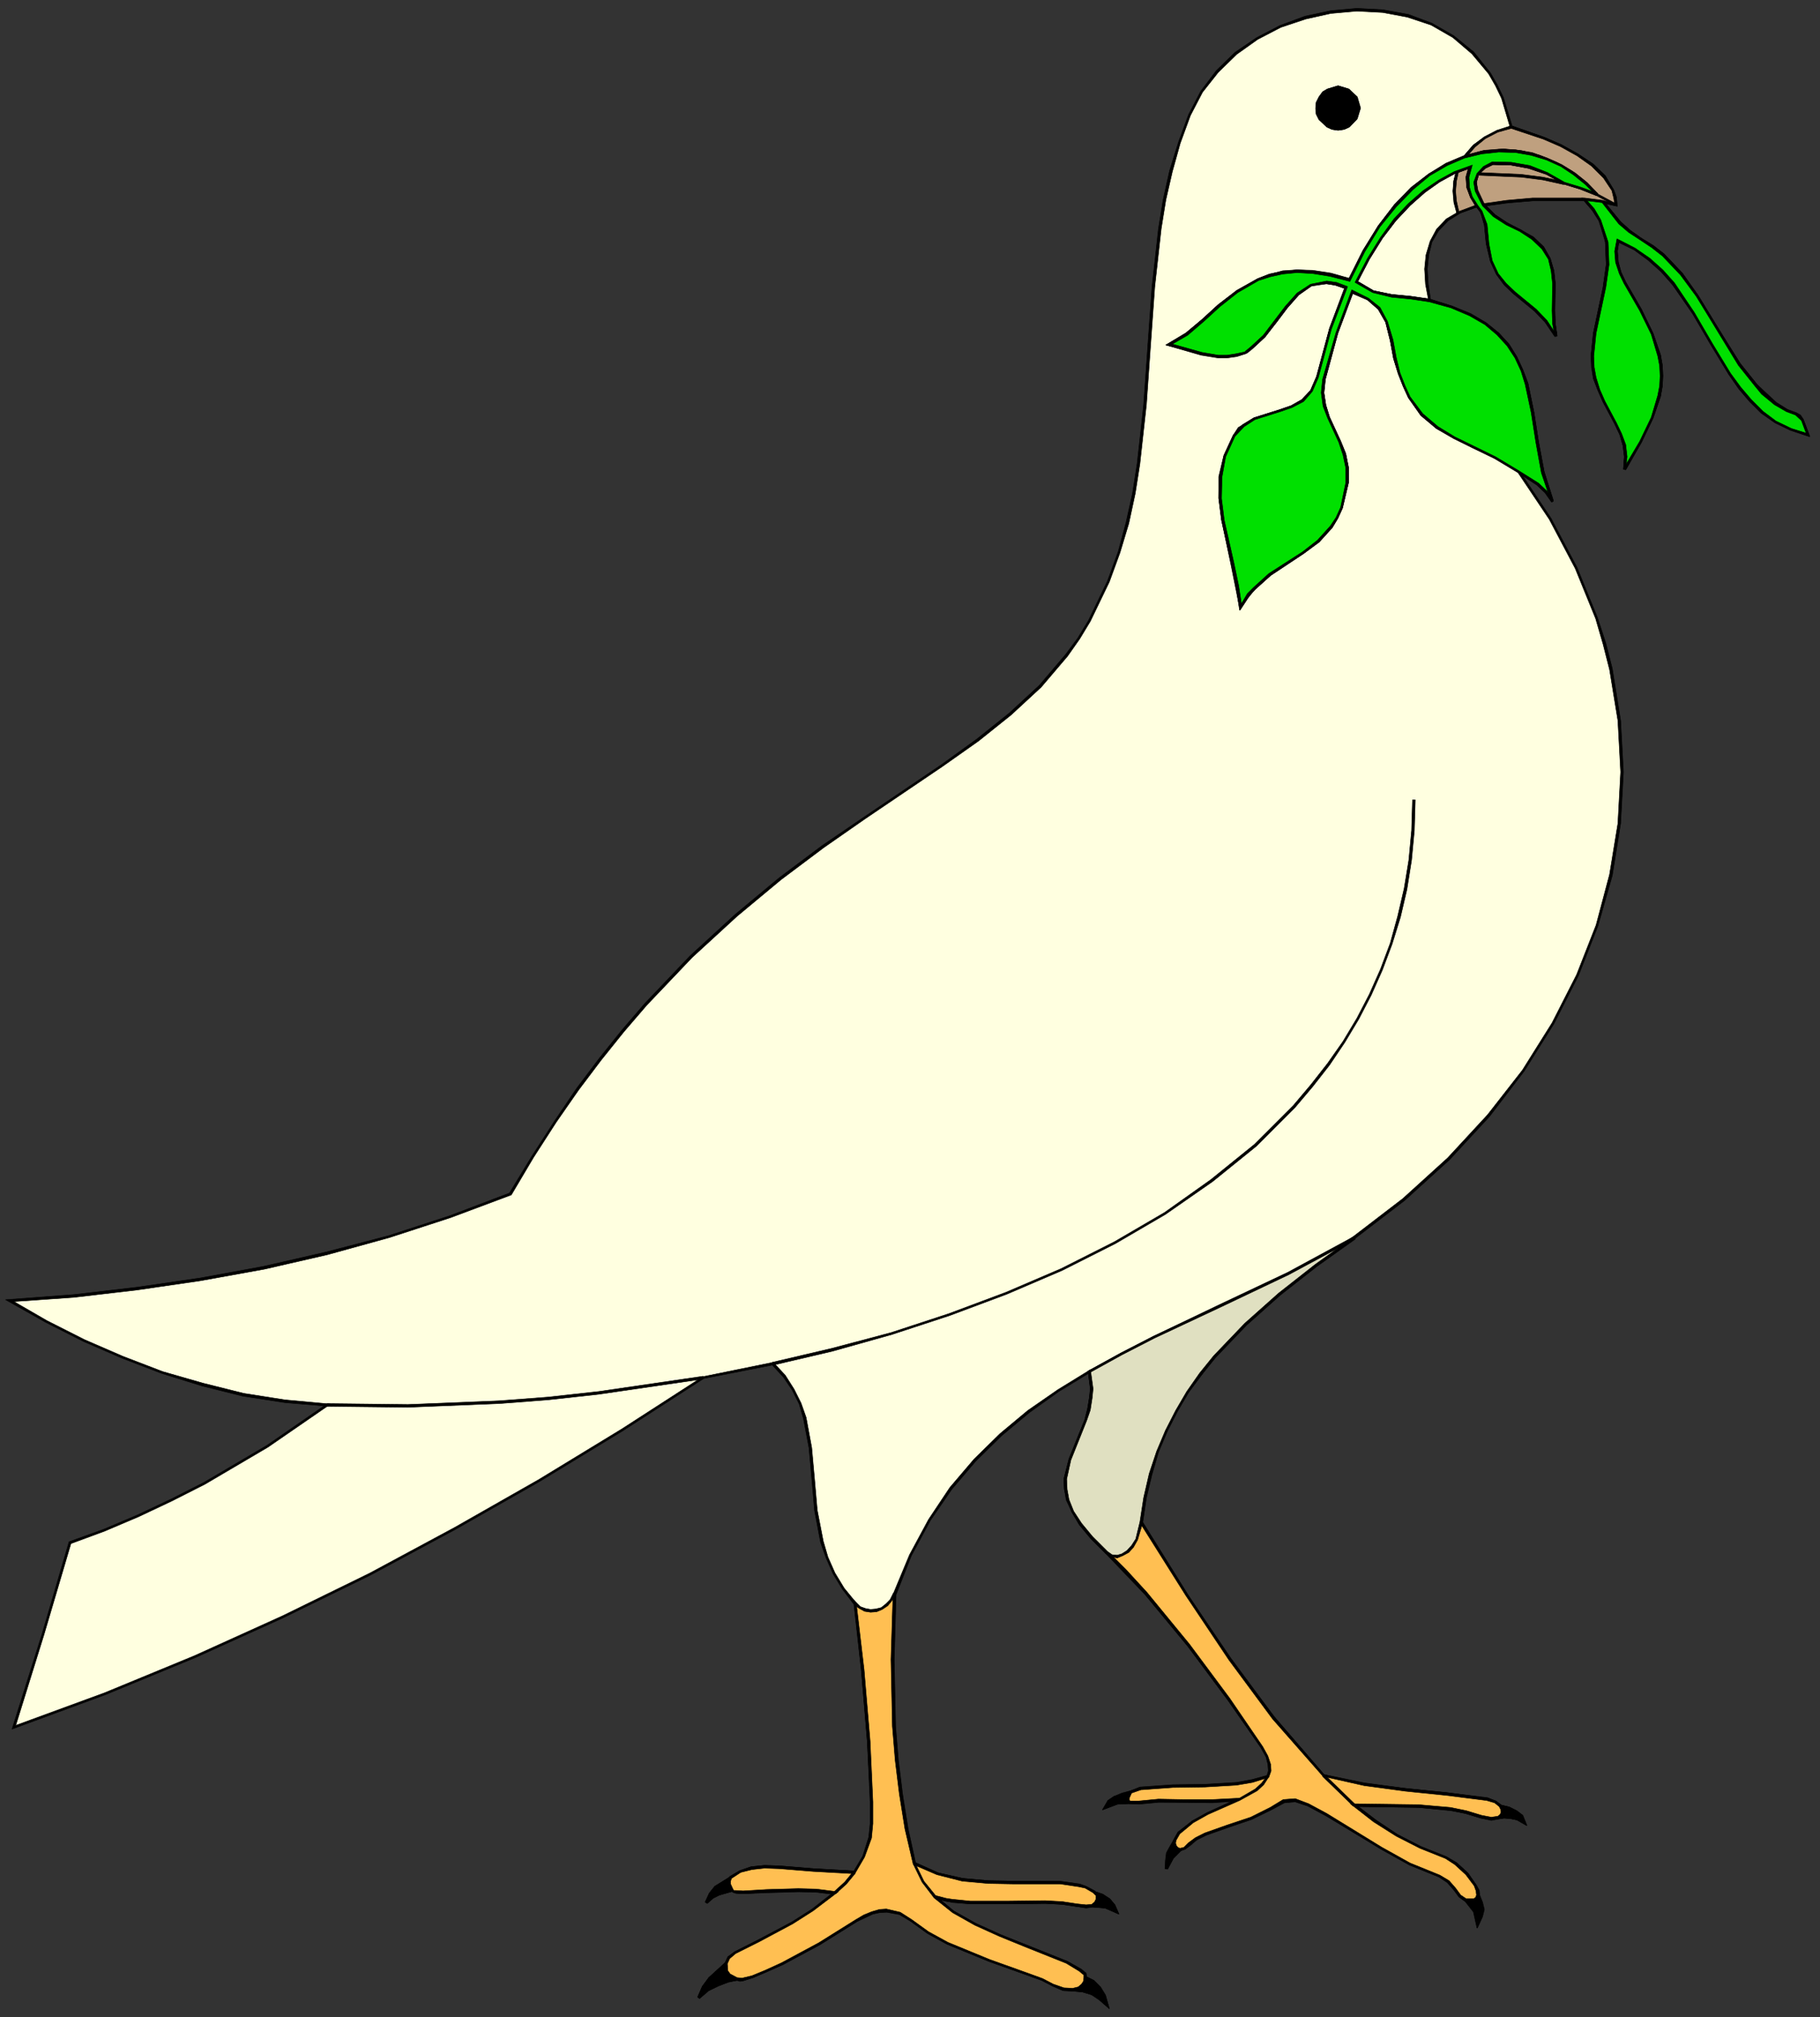 <?xml version="1.0" encoding="UTF-8" standalone="no"?>
<svg
   xmlns:dc="http://purl.org/dc/elements/1.1/"
   xmlns:cc="http://creativecommons.org/ns#"
   xmlns:rdf="http://www.w3.org/1999/02/22-rdf-syntax-ns#"
   xmlns:svg="http://www.w3.org/2000/svg"
   xmlns="http://www.w3.org/2000/svg"
   xmlns:sodipodi="http://sodipodi.sourceforge.net/DTD/sodipodi-0.dtd"
   xmlns:inkscape="http://www.inkscape.org/namespaces/inkscape"
   version="1.0"
   width="69.233mm"
   height="76.712mm"
   id="svg118"
   sodipodi:docname="CS000065.WMF">
  <rect width="100%" height="100%" fill="#333333" stroke="none"/>
  <sodipodi:namedview
     pagecolor="#ffffff"
     bordercolor="#666666"
     borderopacity="1"
     objecttolerance="10"
     gridtolerance="10"
     guidetolerance="10"
     inkscape:pageopacity="0"
     inkscape:pageshadow="2"
     inkscape:window-width="640"
     inkscape:window-height="480"
     id="namedview120" />
  <defs
     id="defs6">
    <clipPath
       clipPathUnits="userSpaceOnUse"
       id="clipWmfPath1">
      <path
         d="M 0,0 L 261.533,0 L 261.533,289.8 L 0,289.8 z"
         id="path2" />
    </clipPath>
    <pattern
       id="WMFhbasepattern"
       patternUnits="userSpaceOnUse"
       width="6"
       height="6"
       x="0"
       y="0" />
  </defs>
  <path
     style="fill:#ffffe0;fill-rule:evenodd;fill-opacity:1;stroke:none;"
     clip-path="url(#clipWmfPath1)"
     d="  M 1.999,248.276   L 6.198,234.879   L 10.064,221.749   L 14.996,219.949   L 19.862,217.883   L 24.66,215.617   L 29.393,213.218   L 38.457,207.886   L 47.055,201.954   L 40.99,201.42   L 34.991,200.487   L 29.126,199.021   L 23.327,197.288   L 17.596,195.088   L 12.064,192.689   L 6.665,189.956   L 1.4,186.957   L 10.597,186.29   L 19.728,185.224   L 28.859,183.891   L 37.99,182.225   L 46.988,180.159   L 55.919,177.759   L 64.717,174.893   L 73.381,171.627   L 76.58,166.295   L 79.846,161.23   L 83.046,156.564   L 86.311,152.232   L 89.577,148.166   L 92.843,144.367   L 99.375,137.502   L 105.84,131.57   L 112.171,126.304   L 118.303,121.705   L 124.302,117.573   L 135.432,110.041   L 140.564,106.376   L 145.23,102.643   L 149.562,98.644   L 153.361,94.178   L 155.094,91.779   L 156.627,89.246   L 159.359,83.581   L 160.892,79.382   L 162.092,75.183   L 163.025,70.917   L 163.692,66.651   L 164.625,58.187   L 165.225,49.655   L 165.824,41.257   L 166.757,32.859   L 167.424,28.727   L 168.357,24.594   L 169.557,20.529   L 171.023,16.53   L 172.756,13.197   L 175.022,10.264   L 177.688,7.665   L 180.754,5.532   L 184.086,3.799   L 187.685,2.533   L 191.351,1.733   L 195.084,1.4   L 198.816,1.6   L 202.415,2.266   L 205.814,3.466   L 208.947,5.265   L 211.746,7.598   L 214.145,10.531   L 215.145,12.264   L 216.012,14.063   L 217.278,18.262   L 221.943,19.862   L 224.409,20.929   L 226.809,22.262   L 228.942,23.728   L 230.675,25.394   L 231.808,27.327   L 232.274,29.393   L 230.408,28.993   L 232.874,31.993   L 234.274,33.259   L 235.94,34.392   L 237.606,35.459   L 239.139,36.658   L 241.738,39.391   L 244.004,42.524   L 246.004,45.789   L 248.003,49.122   L 250.07,52.388   L 252.469,55.387   L 255.268,57.987   L 256.935,58.986   L 258.201,59.453   L 258.734,59.786   L 259.134,60.319   L 259.934,62.452   L 257.468,61.652   L 255.268,60.586   L 253.335,59.186   L 251.669,57.52   L 250.136,55.721   L 248.67,53.721   L 246.071,49.389   L 243.471,44.99   L 240.605,40.791   L 238.939,38.858   L 237.073,37.191   L 235.007,35.725   L 232.607,34.525   L 232.341,36.058   L 232.474,37.658   L 232.941,39.191   L 233.607,40.591   L 235.873,44.523   L 237.539,47.989   L 238.539,51.055   L 238.806,52.521   L 238.872,53.988   L 238.806,55.454   L 238.539,56.92   L 237.539,59.986   L 235.873,63.452   L 233.607,67.451   L 233.74,65.652   L 233.54,63.985   L 233.007,62.386   L 232.274,60.853   L 230.608,57.72   L 229.875,56.054   L 229.275,54.321   L 228.942,51.188   L 229.275,47.922   L 230.675,41.324   L 231.141,37.991   L 231.008,34.792   L 230.608,33.192   L 230.008,31.659   L 229.075,30.126   L 227.809,28.66   L 220.344,28.66   L 216.611,28.927   L 213.279,29.393   L 214.812,30.993   L 216.611,32.126   L 220.344,34.192   L 221.81,35.592   L 222.743,37.191   L 223.21,38.924   L 223.41,40.724   L 223.343,44.59   L 223.41,46.456   L 223.676,48.256   L 222.277,46.123   L 220.744,44.523   L 217.745,42.057   L 216.412,40.791   L 215.278,39.324   L 214.412,37.458   L 213.879,34.992   L 213.612,32.259   L 213.146,30.926   L 212.946,30.393   L 212.346,29.593   L 209.946,30.46   L 208.08,31.593   L 206.681,33.059   L 205.748,34.725   L 205.214,36.658   L 205.014,38.658   L 205.148,40.857   L 205.548,43.19   L 208.68,44.123   L 211.346,45.19   L 213.546,46.523   L 215.345,47.989   L 216.811,49.589   L 217.944,51.322   L 218.811,53.188   L 219.477,55.121   L 220.344,59.253   L 221.01,63.519   L 221.81,67.851   L 223.21,72.05   L 222.277,70.65   L 221.077,69.517   L 218.278,67.718   L 222.877,74.583   L 226.609,81.648   L 229.542,88.846   L 230.675,92.512   L 231.608,96.178   L 232.807,103.576   L 233.207,110.974   L 232.807,118.373   L 231.608,125.771   L 229.608,133.036   L 226.809,140.168   L 223.276,147.1   L 219.011,153.898   L 214.012,160.363   L 208.28,166.562   L 201.815,172.427   L 194.684,177.892   L 189.218,181.825   L 183.953,185.957   L 179.021,190.29   L 174.556,194.955   L 170.756,200.021   L 169.09,202.753   L 167.624,205.619   L 166.358,208.619   L 165.358,211.818   L 164.558,215.217   L 164.025,218.75   L 170.69,229.347   L 176.822,238.545   L 179.954,242.811   L 183.153,247.01   L 190.351,255.275   L 196.15,256.541   L 202.082,257.274   L 208.014,257.874   L 213.879,258.674   L 215.012,259.007   L 215.745,259.607   L 216.945,259.874   L 218.011,260.407   L 218.811,261.073   L 219.211,262.006   L 218.211,261.473   L 217.211,261.207   L 216.278,261.14   L 215.412,261.273   L 214.412,261.473   L 213.012,261.14   L 210.813,260.473   L 208.613,260.074   L 204.015,259.607   L 194.75,259.474   L 197.683,261.74   L 200.815,263.806   L 204.215,265.606   L 207.88,267.072   L 209.347,267.938   L 210.946,269.405   L 212.146,271.071   L 212.479,271.804   L 212.546,272.471   L 213.012,273.47   L 213.212,274.47   L 213.012,275.47   L 212.479,276.603   L 212.013,274.67   L 210.813,273.204   L 209.946,272.537   L 209.213,271.538   L 208.28,270.471   L 207.014,269.671   L 202.748,267.938   L 198.683,265.672   L 190.685,260.873   L 188.085,259.474   L 186.219,258.807   L 184.62,258.94   L 182.753,260.007   L 179.887,261.407   L 176.555,262.54   L 173.356,263.673   L 172.023,264.339   L 171.623,264.606   L 171.09,265.072   L 170.357,265.672   L 169.69,265.872   L 168.557,267.005   L 167.757,268.605   L 167.824,267.405   L 167.957,266.405   L 168.89,264.539   L 169.49,263.539   L 171.49,261.873   L 173.622,260.74   L 178.155,258.74   L 174.289,258.94   L 170.223,258.874   L 166.558,258.874   L 163.758,259.14   L 162.425,259.074   L 160.626,259.14   L 158.959,259.807   L 159.426,258.94   L 160.292,258.341   L 161.359,257.874   L 162.625,257.607   L 164.025,257.141   L 168.624,256.808   L 173.223,256.741   L 177.821,256.474   L 180.087,256.074   L 182.354,255.408   L 182.62,254.608   L 182.553,253.675   L 182.22,252.542   L 181.42,251.142   L 176.755,244.344   L 170.956,236.546   L 164.758,229.081   L 159.026,223.082   L 156.893,220.949   L 155.294,219.016   L 154.227,217.217   L 153.494,215.55   L 153.228,214.017   L 153.161,212.551   L 153.827,209.752   L 156.094,204.153   L 156.56,202.553   L 156.827,200.887   L 156.96,199.621   L 156.627,197.155   L 152.161,199.887   L 147.896,202.887   L 143.897,206.219   L 140.164,209.885   L 136.698,213.951   L 133.633,218.483   L 130.9,223.549   L 128.634,229.147   L 128.367,238.612   L 128.567,248.143   L 128.967,253.008   L 129.567,257.874   L 130.367,262.873   L 131.5,267.872   L 134.832,269.338   L 138.431,270.205   L 142.164,270.538   L 145.829,270.604   L 152.428,270.671   L 155.16,271.071   L 156.094,271.338   L 157.293,272.004   L 158.493,272.404   L 159.426,273.071   L 160.159,273.87   L 160.559,274.803   L 158.959,274.07   L 157.093,273.937   L 156.16,274.07   L 154.961,273.87   L 152.761,273.537   L 150.295,273.404   L 145.03,273.47   L 139.564,273.47   L 136.965,273.27   L 134.499,272.737   L 137.098,274.87   L 140.298,276.67   L 143.83,278.269   L 147.429,279.669   L 153.428,282.068   L 155.36,283.202   L 155.827,283.601   L 156.027,283.735   L 156.094,284.268   L 157.16,284.801   L 158.093,285.734   L 158.826,286.867   L 159.159,288.2   L 158.226,287.334   L 157.027,286.601   L 155.76,286.134   L 154.294,286.001   L 152.961,285.934   L 151.428,285.334   L 149.895,284.535   L 147.696,283.735   L 142.297,281.802   L 136.299,279.336   L 133.499,277.803   L 131.1,276.07   L 129.367,275.07   L 127.501,274.67   L 126.434,274.737   L 125.435,275.003   L 123.169,276.07   L 117.837,279.402   L 112.505,282.268   L 108.239,284.135   L 106.773,284.535   L 106.373,284.601   L 105.973,284.468   L 104.707,284.735   L 103.24,285.334   L 101.707,286.068   L 100.441,287.134   L 101.108,285.601   L 102.041,284.401   L 104.44,282.268   L 104.84,281.402   L 105.773,280.669   L 109.039,279.002   L 113.904,276.47   L 116.837,274.604   L 120.103,272.137   L 117.437,271.804   L 114.837,271.738   L 110.239,271.871   L 106.906,272.004   L 105.84,271.937   L 105.506,271.871   L 105.306,271.671   L 103.374,272.271   L 102.441,272.737   L 101.574,273.47   L 102.107,272.204   L 102.907,271.271   L 105.04,269.938   L 106.44,269.071   L 108.039,268.538   L 109.905,268.338   L 112.038,268.405   L 116.97,268.805   L 122.902,269.138   L 124.235,266.872   L 125.168,264.206   L 125.368,262.206   L 125.368,259.074   L 124.901,250.342   L 124.035,240.078   L 122.969,230.547   L 121.236,228.347   L 119.903,226.148   L 118.903,223.882   L 118.17,221.616   L 117.303,217.083   L 116.904,212.484   L 116.504,208.085   L 115.704,203.82   L 115.037,201.754   L 114.038,199.754   L 112.771,197.821   L 111.105,196.022   L 101.108,198.021   L 89.444,205.553   L 77.514,212.818   L 65.45,219.683   L 53.186,226.281   L 40.656,232.413   L 27.993,238.145   L 15.063,243.477   L 1.999,248.276  z "
     id="path8" />
  <path
     style="fill:#000000;fill-rule:nonzero;fill-opacity:1;stroke:#000000;stroke-width:0.067px;stroke-linecap:round;stroke-linejoin:round;stroke-miterlimit:4;stroke-dasharray:none;stroke-opacity:1;"
     clip-path="url(#clipWmfPath1)"
     d="  M 15.129,243.611   L 14.996,243.344   L 2.266,248.01   L 6.332,234.946   L 10.197,221.882   L 15.063,220.083   L 19.928,218.017   L 24.727,215.75   L 29.459,213.351   L 38.524,208.019   L 47.521,201.82   L 40.99,201.22   L 35.058,200.287   L 29.193,198.821   L 23.394,197.155   L 17.662,194.955   L 12.13,192.556   L 6.732,189.823   L 1.999,187.09   L 10.597,186.49   L 19.728,185.424   L 28.859,184.091   L 38.057,182.425   L 47.055,180.359   L 55.986,177.892   L 64.783,175.026   L 73.515,171.761   L 76.714,166.362   L 79.98,161.296   L 83.179,156.697   L 86.445,152.365   L 89.71,148.299   L 92.976,144.5   L 99.508,137.635   L 105.973,131.703   L 112.305,126.438   L 118.436,121.839   L 124.368,117.706   L 135.499,110.175   L 140.697,106.509   L 145.363,102.776   L 149.695,98.777   L 153.494,94.312   L 155.227,91.846   L 156.76,89.313   L 159.493,83.647   L 161.026,79.448   L 162.292,75.249   L 163.225,70.917   L 163.892,66.651   L 164.825,58.187   L 165.425,49.655   L 166.024,41.257   L 166.957,32.859   L 167.624,28.727   L 168.557,24.661   L 169.69,20.595   L 171.156,16.596   L 172.889,13.264   L 175.155,10.398   L 177.821,7.798   L 180.821,5.665   L 184.153,3.932   L 187.752,2.733   L 191.351,1.933   L 195.084,1.6   L 198.816,1.8   L 202.348,2.466   L 205.748,3.599   L 208.88,5.399   L 211.613,7.732   L 214.012,10.598   L 215.012,12.33   L 215.878,14.13   L 217.145,18.396   L 221.877,19.995   L 224.343,21.062   L 226.742,22.395   L 228.808,23.861   L 230.541,25.527   L 231.674,27.394   L 232.074,29.193   L 229.941,28.727   L 232.741,32.126   L 234.14,33.392   L 235.873,34.525   L 237.473,35.592   L 239.006,36.792   L 241.605,39.524   L 243.871,42.59   L 245.871,45.856   L 247.87,49.189   L 249.936,52.521   L 252.336,55.521   L 255.135,58.12   L 256.868,59.12   L 258.134,59.586   L 258.601,59.92   L 259.001,60.386   L 259.667,62.186   L 257.534,61.519   L 255.335,60.453   L 253.469,59.053   L 251.803,57.387   L 250.27,55.587   L 248.803,53.654   L 246.204,49.322   L 243.605,44.923   L 240.739,40.657   L 239.072,38.724   L 237.206,37.058   L 235.073,35.592   L 232.474,34.259   L 232.141,36.058   L 232.274,37.658   L 232.807,39.258   L 233.474,40.657   L 235.74,44.59   L 237.406,48.056   L 238.339,51.122   L 238.606,52.521   L 238.673,53.988   L 238.606,55.454   L 238.339,56.854   L 237.406,59.92   L 235.74,63.385   L 233.807,66.718   L 233.94,65.652   L 233.74,63.919   L 233.141,62.319   L 232.407,60.786   L 230.741,57.653   L 230.008,55.987   L 229.475,54.254   L 229.142,51.188   L 229.475,47.922   L 230.875,41.324   L 231.341,37.991   L 231.208,34.792   L 230.741,33.126   L 230.141,31.593   L 229.208,29.993   L 227.875,28.46   L 220.344,28.46   L 216.611,28.727   L 212.946,29.26   L 214.679,31.126   L 216.545,32.259   L 220.211,34.325   L 221.677,35.725   L 222.61,37.258   L 223.01,38.924   L 223.21,40.724   L 223.143,44.59   L 223.21,46.456   L 223.41,47.522   L 222.41,45.989   L 220.877,44.39   L 217.878,41.924   L 216.545,40.657   L 215.412,39.258   L 214.545,37.391   L 214.079,34.992   L 213.812,32.193   L 213.279,30.86   L 213.079,30.326   L 212.413,29.393   L 209.88,30.326   L 207.947,31.459   L 206.547,32.926   L 205.614,34.659   L 205.014,36.658   L 204.814,38.658   L 204.948,40.857   L 205.414,43.323   L 208.613,44.256   L 211.279,45.323   L 213.412,46.656   L 215.212,48.122   L 216.678,49.722   L 217.811,51.388   L 218.678,53.254   L 219.277,55.187   L 220.144,59.253   L 220.81,63.519   L 221.61,67.918   L 222.61,70.85   L 222.41,70.517   L 221.21,69.384   L 218.344,67.584   L 218.144,67.784   L 222.743,74.649   L 226.476,81.715   L 229.408,88.913   L 230.475,92.579   L 231.408,96.245   L 232.607,103.576   L 233.007,110.974   L 232.607,118.373   L 231.408,125.704   L 229.475,132.969   L 226.676,140.101   L 223.143,147.033   L 218.878,153.831   L 213.879,160.23   L 208.147,166.428   L 201.682,172.294   L 194.55,177.759   L 189.085,181.692   L 183.82,185.824   L 178.888,190.156   L 174.422,194.822   L 170.623,199.954   L 168.957,202.687   L 167.491,205.553   L 166.224,208.552   L 165.158,211.751   L 164.358,215.217   L 163.825,218.816   L 170.557,229.414   L 176.688,238.612   L 179.821,242.944   L 183.02,247.143   L 190.285,255.408   L 196.15,256.741   L 202.082,257.474   L 208.014,258.074   L 213.812,258.874   L 214.945,259.14   L 215.678,259.74   L 216.878,260.007   L 217.944,260.54   L 218.678,261.207   L 218.878,261.606   L 218.278,261.34   L 217.211,261.007   L 216.278,260.94   L 215.412,261.073   L 214.412,261.273   L 213.079,260.94   L 210.88,260.273   L 208.613,259.874   L 204.015,259.407   L 194.217,259.274   L 197.55,261.873   L 200.749,263.939   L 204.148,265.739   L 207.814,267.205   L 209.213,268.072   L 210.813,269.538   L 212.013,271.138   L 212.279,271.871   L 212.346,272.537   L 212.879,273.537   L 213.012,274.47   L 212.879,275.403   L 212.546,276.07   L 212.146,274.604   L 210.946,273.071   L 210.08,272.404   L 209.347,271.404   L 208.414,270.338   L 207.081,269.538   L 202.815,267.805   L 198.749,265.539   L 190.751,260.74   L 188.152,259.34   L 186.219,258.607   L 184.553,258.74   L 182.687,259.874   L 179.821,261.273   L 176.488,262.406   L 173.289,263.539   L 171.956,264.206   L 171.49,264.473   L 170.956,264.939   L 170.29,265.539   L 169.623,265.739   L 168.424,266.872   L 167.957,267.805   L 168.024,267.405   L 168.157,266.472   L 169.024,264.606   L 169.623,263.673   L 171.556,262.006   L 173.689,260.873   L 178.221,258.874   L 178.155,258.541   L 174.289,258.74   L 170.223,258.674   L 166.558,258.674   L 163.758,258.94   L 162.425,258.874   L 160.559,258.94   L 159.359,259.474   L 159.559,259.074   L 160.359,258.474   L 161.426,258.007   L 162.692,257.807   L 164.092,257.341   L 168.624,257.008   L 173.223,256.941   L 177.821,256.674   L 180.154,256.274   L 182.487,255.541   L 182.82,254.608   L 182.753,253.675   L 182.354,252.475   L 181.554,251.076   L 176.888,244.21   L 171.09,236.412   L 164.891,228.947   L 159.159,222.949   L 157.027,220.816   L 155.427,218.883   L 154.361,217.15   L 153.694,215.484   L 153.428,214.017   L 153.361,212.551   L 153.961,209.818   L 156.227,204.22   L 156.76,202.62   L 157.027,200.887   L 157.16,199.621   L 156.76,196.888   L 152.095,199.754   L 147.762,202.753   L 143.763,206.086   L 140.031,209.752   L 136.565,213.817   L 133.499,218.416   L 130.767,223.482   L 128.434,229.081   L 128.167,238.612   L 128.367,248.143   L 128.767,253.008   L 129.367,257.874   L 130.167,262.873   L 131.367,268.005   L 134.766,269.471   L 138.431,270.404   L 142.164,270.738   L 145.829,270.804   L 152.428,270.871   L 155.094,271.271   L 156.027,271.471   L 157.227,272.137   L 158.426,272.537   L 159.293,273.204   L 160.026,273.937   L 160.226,274.47   L 159.026,273.87   L 157.093,273.737   L 156.16,273.87   L 154.961,273.67   L 152.761,273.337   L 150.295,273.204   L 145.03,273.27   L 139.564,273.27   L 136.965,273.071   L 134.566,272.537   L 134.366,272.871   L 137.032,275.003   L 140.231,276.803   L 143.763,278.403   L 147.362,279.802   L 153.361,282.202   L 155.227,283.335   L 155.694,283.735   L 155.894,283.868   L 155.96,284.401   L 157.027,284.934   L 157.96,285.868   L 158.693,286.934   L 158.826,287.667   L 158.36,287.201   L 157.093,286.467   L 155.827,285.934   L 154.294,285.801   L 153.028,285.734   L 151.495,285.201   L 149.962,284.401   L 147.762,283.601   L 142.364,281.669   L 136.365,279.202   L 133.566,277.669   L 131.167,275.937   L 129.434,274.937   L 127.501,274.47   L 126.434,274.537   L 125.368,274.87   L 123.102,275.937   L 117.77,279.269   L 112.438,282.135   L 108.172,284.001   L 106.706,284.335   L 106.373,284.401   L 105.973,284.268   L 104.64,284.601   L 103.174,285.201   L 101.641,285.934   L 100.908,286.534   L 101.241,285.668   L 102.174,284.535   L 104.573,282.402   L 104.973,281.535   L 105.84,280.802   L 109.106,279.136   L 113.971,276.603   L 116.904,274.737   L 120.569,272.004   L 117.437,271.604   L 114.837,271.538   L 110.239,271.671   L 106.906,271.804   L 105.84,271.738   L 105.573,271.738   L 105.373,271.471   L 103.307,272.137   L 102.374,272.604   L 102.041,272.871   L 102.241,272.271   L 103.04,271.404   L 105.107,270.071   L 106.506,269.205   L 108.106,268.738   L 109.905,268.538   L 112.038,268.605   L 116.97,269.005   L 122.969,269.338   L 124.368,266.939   L 125.368,264.273   L 125.568,262.206   L 125.568,259.074   L 125.101,250.342   L 124.235,240.078   L 123.169,230.48   L 121.369,228.281   L 120.036,226.081   L 119.036,223.815   L 118.37,221.549   L 117.503,217.083   L 117.103,212.484   L 116.704,208.085   L 115.904,203.753   L 115.171,201.687   L 114.171,199.687   L 112.905,197.688   L 111.172,195.822   L 101.041,197.888   L 89.377,205.419   L 77.447,212.684   L 65.383,219.55   L 53.12,226.148   L 40.59,232.28   L 27.926,238.012   L 14.996,243.344   L 2.266,248.01   L 6.332,234.946   L 6.065,234.813   L 1.733,248.543   L 15.129,243.611   L 28.06,238.279   L 40.723,232.547   L 53.253,226.415   L 65.517,219.816   L 77.58,212.951   L 89.511,205.686   L 101.174,198.154   L 111.038,196.222   L 112.638,197.954   L 113.904,199.821   L 114.904,201.82   L 115.504,203.886   L 116.304,208.085   L 116.704,212.484   L 117.103,217.083   L 117.97,221.682   L 118.77,223.948   L 119.769,226.215   L 121.102,228.414   L 122.769,230.614   L 123.835,240.078   L 124.702,250.342   L 125.168,259.074   L 125.168,262.206   L 124.968,264.139   L 124.102,266.805   L 122.835,268.938   L 116.97,268.605   L 112.038,268.205   L 109.905,268.138   L 107.972,268.338   L 106.373,268.938   L 104.973,269.805   L 102.774,271.138   L 101.974,272.137   L 101.441,273.404   L 101.707,273.604   L 102.507,272.871   L 103.44,272.404   L 105.24,271.871   L 105.44,272.004   L 105.84,272.137   L 106.906,272.204   L 110.239,272.071   L 114.837,271.937   L 117.437,272.004   L 119.636,272.271   L 116.77,274.47   L 113.838,276.336   L 108.972,278.869   L 105.706,280.535   L 104.707,281.269   L 104.307,282.135   L 101.907,284.268   L 100.974,285.534   L 100.308,287.067   L 100.574,287.267   L 101.774,286.201   L 103.307,285.468   L 104.773,284.868   L 105.973,284.668   L 106.373,284.801   L 106.839,284.735   L 108.306,284.268   L 112.571,282.402   L 117.903,279.536   L 123.235,276.203   L 125.501,275.137   L 126.434,274.937   L 127.501,274.87   L 129.3,275.203   L 131.033,276.203   L 133.433,277.936   L 136.232,279.469   L 142.23,281.935   L 147.629,283.868   L 149.828,284.668   L 151.361,285.468   L 152.894,286.134   L 154.294,286.201   L 155.694,286.334   L 156.96,286.734   L 158.093,287.467   L 159.493,288.734   L 158.959,286.801   L 158.226,285.601   L 157.293,284.668   L 156.227,284.135   L 156.16,283.601   L 155.96,283.468   L 155.494,283.068   L 153.494,281.935   L 147.496,279.536   L 143.897,278.136   L 140.364,276.536   L 137.165,274.737   L 135.166,273.071   L 136.965,273.47   L 139.564,273.67   L 145.03,273.67   L 150.295,273.604   L 152.761,273.737   L 154.961,274.07   L 156.16,274.27   L 157.093,274.137   L 158.893,274.27   L 160.892,275.137   L 160.292,273.804   L 159.559,272.937   L 158.56,272.271   L 157.36,271.871   L 156.16,271.204   L 155.227,270.871   L 152.428,270.471   L 145.829,270.404   L 142.164,270.338   L 138.431,270.005   L 134.899,269.205   L 131.633,267.738   L 130.567,262.873   L 129.767,257.874   L 129.167,253.008   L 128.767,248.143   L 128.567,238.612   L 128.834,229.214   L 131.033,223.615   L 133.766,218.55   L 136.832,214.084   L 140.298,210.018   L 144.03,206.353   L 148.029,203.02   L 152.228,200.021   L 156.493,197.421   L 156.76,199.621   L 156.627,200.887   L 156.36,202.487   L 155.96,204.086   L 153.694,209.685   L 152.961,212.551   L 153.028,214.017   L 153.294,215.617   L 154.094,217.283   L 155.16,219.15   L 156.76,221.082   L 158.893,223.215   L 164.625,229.214   L 170.823,236.679   L 176.622,244.477   L 181.287,251.209   L 182.087,252.609   L 182.354,253.675   L 182.42,254.608   L 182.22,255.275   L 180.021,255.874   L 177.821,256.274   L 173.223,256.541   L 168.624,256.608   L 163.958,256.941   L 162.559,257.407   L 161.292,257.741   L 160.226,258.207   L 159.293,258.807   L 158.56,260.14   L 160.692,259.34   L 162.425,259.274   L 163.758,259.34   L 166.558,259.074   L 170.223,259.074   L 174.289,259.14   L 177.221,258.94   L 173.556,260.607   L 171.423,261.74   L 169.357,263.406   L 168.757,264.473   L 167.757,266.339   L 167.624,267.405   L 167.557,268.605   L 167.891,268.672   L 168.69,267.139   L 169.757,266.005   L 170.423,265.806   L 171.223,265.206   L 171.756,264.739   L 172.089,264.473   L 173.422,263.806   L 176.622,262.673   L 179.954,261.54   L 182.82,260.14   L 184.686,259.14   L 186.219,259.007   L 188.019,259.607   L 190.618,261.007   L 198.616,265.806   L 202.682,268.072   L 206.947,269.805   L 208.147,270.604   L 209.08,271.671   L 209.813,272.671   L 210.68,273.337   L 211.879,274.737   L 212.413,277.136   L 213.146,275.537   L 213.412,274.47   L 213.146,273.404   L 212.746,272.404   L 212.679,271.738   L 212.279,271.004   L 211.08,269.271   L 209.48,267.805   L 207.947,266.939   L 204.281,265.472   L 200.882,263.673   L 197.816,261.606   L 195.284,259.674   L 204.015,259.807   L 208.613,260.273   L 210.746,260.673   L 212.946,261.34   L 214.412,261.673   L 215.412,261.473   L 216.278,261.34   L 217.211,261.407   L 218.144,261.606   L 219.544,262.406   L 218.944,260.94   L 218.078,260.273   L 217.011,259.74   L 215.812,259.474   L 215.079,258.874   L 213.945,258.474   L 208.014,257.674   L 202.082,257.074   L 196.15,256.341   L 190.418,255.141   L 183.287,246.877   L 180.087,242.678   L 176.955,238.478   L 170.823,229.281   L 164.225,218.683   L 164.758,215.217   L 165.558,211.885   L 166.491,208.685   L 167.757,205.686   L 169.224,202.82   L 170.89,200.087   L 174.689,195.088   L 179.154,190.423   L 184.086,186.091   L 189.352,181.958   L 194.817,178.026   L 201.949,172.56   L 208.414,166.695   L 214.145,160.496   L 219.144,153.965   L 223.41,147.166   L 226.942,140.234   L 229.741,133.103   L 231.808,125.838   L 233.007,118.373   L 233.407,110.974   L 233.007,103.576   L 231.808,96.111   L 230.875,92.445   L 229.675,88.78   L 226.742,81.581   L 223.01,74.516   L 218.878,68.318   L 220.944,69.651   L 222.143,70.784   L 223.076,72.117   L 223.343,71.983   L 222.01,67.784   L 221.21,63.519   L 220.544,59.253   L 219.677,55.054   L 218.944,53.121   L 218.078,51.255   L 216.945,49.455   L 215.478,47.856   L 213.679,46.389   L 211.413,45.056   L 208.747,43.99   L 205.681,43.057   L 205.348,40.857   L 205.214,38.658   L 205.414,36.658   L 205.881,34.792   L 206.814,33.192   L 208.214,31.726   L 210.013,30.593   L 212.279,29.793   L 212.812,30.46   L 213.012,30.993   L 213.412,32.326   L 213.679,34.992   L 214.279,37.525   L 215.145,39.391   L 216.278,40.924   L 217.611,42.19   L 220.61,44.656   L 222.143,46.256   L 223.543,48.322   L 223.876,48.256   L 223.61,46.456   L 223.543,44.59   L 223.61,40.724   L 223.41,38.924   L 222.877,37.125   L 221.943,35.459   L 220.477,34.059   L 216.678,31.993   L 214.945,30.86   L 213.612,29.527   L 216.611,29.127   L 220.344,28.86   L 227.742,28.86   L 228.942,30.26   L 229.875,31.726   L 230.475,33.259   L 230.808,34.792   L 230.941,37.991   L 230.475,41.324   L 229.075,47.922   L 228.742,51.188   L 229.075,54.387   L 229.741,56.12   L 230.475,57.787   L 232.141,60.919   L 232.874,62.452   L 233.341,64.052   L 233.54,65.652   L 233.407,67.451   L 233.74,67.518   L 236.007,63.519   L 237.673,60.053   L 238.739,56.987   L 239.006,55.454   L 239.072,53.988   L 239.006,52.521   L 238.739,50.988   L 237.673,47.922   L 236.007,44.456   L 233.74,40.524   L 233.074,39.124   L 232.674,37.658   L 232.541,36.058   L 232.741,34.792   L 234.94,35.858   L 236.94,37.325   L 238.806,38.991   L 240.472,40.924   L 243.338,45.056   L 245.937,49.455   L 248.537,53.788   L 250.003,55.854   L 251.536,57.653   L 253.202,59.32   L 255.202,60.719   L 257.401,61.786   L 260.2,62.719   L 259.267,60.253   L 258.867,59.653   L 258.268,59.32   L 257.001,58.853   L 255.402,57.853   L 252.602,55.254   L 250.203,52.255   L 248.137,49.055   L 246.137,45.723   L 244.138,42.457   L 241.872,39.258   L 239.272,36.525   L 237.739,35.325   L 236.007,34.259   L 234.407,33.126   L 233.007,31.859   L 230.875,29.26   L 232.474,29.593   L 231.941,27.26   L 230.808,25.261   L 229.075,23.595   L 226.876,22.128   L 224.476,20.795   L 222.01,19.729   L 217.411,18.129   L 216.145,13.997   L 215.278,12.197   L 214.279,10.464   L 211.879,7.465   L 209.013,5.132   L 205.881,3.333   L 202.482,2.066   L 198.816,1.4   L 195.084,1.2   L 191.351,1.533   L 187.619,2.333   L 184.02,3.666   L 180.687,5.399   L 177.555,7.532   L 174.889,10.131   L 172.623,13.13   L 170.89,16.463   L 169.423,20.462   L 168.157,24.528   L 167.224,28.727   L 166.558,32.859   L 165.624,41.257   L 165.025,49.655   L 164.425,58.187   L 163.492,66.651   L 162.825,70.917   L 161.892,75.116   L 160.759,79.315   L 159.226,83.514   L 156.493,89.179   L 154.961,91.712   L 153.228,94.045   L 149.429,98.511   L 145.096,102.51   L 140.431,106.242   L 135.365,109.908   L 124.235,117.44   L 118.17,121.572   L 112.038,126.171   L 105.706,131.436   L 99.241,137.368   L 92.71,144.233   L 89.444,148.033   L 86.178,152.098   L 82.912,156.431   L 79.713,161.163   L 76.447,166.228   L 73.248,171.494   L 64.65,174.76   L 55.852,177.626   L 46.921,179.959   L 37.924,182.025   L 28.859,183.691   L 19.728,185.024   L 10.597,186.091   L 0.8,186.824   L 6.598,190.09   L 11.997,192.822   L 17.529,195.222   L 23.261,197.421   L 29.059,199.221   L 34.924,200.687   L 40.99,201.62   L 46.588,202.087   L 38.39,207.752   L 29.326,213.084   L 24.594,215.484   L 19.795,217.75   L 14.93,219.816   L 9.931,221.616   L 6.065,234.813   L 1.733,248.543   L 15.129,243.611  z "
     id="path10" />
  <path
     style="fill:#000000;fill-rule:nonzero;fill-opacity:1;stroke:#000000;stroke-width:0.067px;stroke-linecap:round;stroke-linejoin:round;stroke-miterlimit:4;stroke-dasharray:none;stroke-opacity:1;"
     clip-path="url(#clipWmfPath1)"
     d="  M 215.878,259.54   L 215.612,259.674   L 215.812,260.14   L 215.812,260.473   L 215.278,261.14   L 215.545,261.407   L 216.212,260.607   L 216.212,260.007   L 215.878,259.54  z "
     id="path12" />
  <path
     style="fill:#000000;fill-rule:nonzero;fill-opacity:1;stroke:#000000;stroke-width:0.067px;stroke-linecap:round;stroke-linejoin:round;stroke-miterlimit:4;stroke-dasharray:none;stroke-opacity:1;"
     clip-path="url(#clipWmfPath1)"
     d="  M 212.679,272.537   L 212.413,272.404   L 212.213,272.804   L 211.879,273.004   L 210.813,273.004   L 210.813,273.404   L 212.013,273.404   L 212.479,273.071   L 212.679,272.537  z "
     id="path14" />
  <path
     style="fill:#000000;fill-rule:nonzero;fill-opacity:1;stroke:#000000;stroke-width:0.067px;stroke-linecap:round;stroke-linejoin:round;stroke-miterlimit:4;stroke-dasharray:none;stroke-opacity:1;"
     clip-path="url(#clipWmfPath1)"
     d="  M 169.623,266.005   L 169.757,265.739   L 169.157,265.272   L 169.09,265.006   L 169.09,264.539   L 168.69,264.539   L 168.69,265.006   L 168.89,265.539   L 169.623,266.005  z "
     id="path16" />
  <path
     style="fill:#000000;fill-rule:nonzero;fill-opacity:1;stroke:#000000;stroke-width:0.067px;stroke-linecap:round;stroke-linejoin:round;stroke-miterlimit:4;stroke-dasharray:none;stroke-opacity:1;"
     clip-path="url(#clipWmfPath1)"
     d="  M 162.759,257.674   L 162.492,257.541   L 162.025,258.407   L 162.292,259.14   L 162.559,259.007   L 162.425,258.407   L 162.759,257.674  z "
     id="path18" />
  <path
     style="fill:#000000;fill-rule:nonzero;fill-opacity:1;stroke:#000000;stroke-width:0.067px;stroke-linecap:round;stroke-linejoin:round;stroke-miterlimit:4;stroke-dasharray:none;stroke-opacity:1;"
     clip-path="url(#clipWmfPath1)"
     d="  M 178.088,258.607   L 178.221,258.874   L 180.821,257.474   L 181.754,256.608   L 182.487,255.475   L 182.22,255.341   L 181.487,256.341   L 180.554,257.208   L 178.088,258.607  z "
     id="path20" />
  <path
     style="fill:#000000;fill-rule:nonzero;fill-opacity:1;stroke:#000000;stroke-width:0.067px;stroke-linecap:round;stroke-linejoin:round;stroke-miterlimit:4;stroke-dasharray:none;stroke-opacity:1;"
     clip-path="url(#clipWmfPath1)"
     d="  M 190.485,255.141   L 190.218,255.408   L 194.617,259.607   L 194.884,259.34   L 190.485,255.141  z "
     id="path22" />
  <path
     style="fill:#000000;fill-rule:nonzero;fill-opacity:1;stroke:#000000;stroke-width:0.067px;stroke-linecap:round;stroke-linejoin:round;stroke-miterlimit:4;stroke-dasharray:none;stroke-opacity:1;"
     clip-path="url(#clipWmfPath1)"
     d="  M 134.366,272.871   L 134.632,272.604   L 133.699,271.538   L 132.899,270.471   L 131.633,267.805   L 131.367,267.938   L 132.633,270.604   L 133.433,271.804   L 134.366,272.871  z "
     id="path24" />
  <path
     style="fill:#000000;fill-rule:nonzero;fill-opacity:1;stroke:#000000;stroke-width:0.067px;stroke-linecap:round;stroke-linejoin:round;stroke-miterlimit:4;stroke-dasharray:none;stroke-opacity:1;"
     clip-path="url(#clipWmfPath1)"
     d="  M 123.035,269.271   L 122.769,269.005   L 121.436,270.604   L 119.969,272.004   L 120.236,272.271   L 121.702,270.871   L 123.035,269.271  z "
     id="path26" />
  <path
     style="fill:#000000;fill-rule:nonzero;fill-opacity:1;stroke:#000000;stroke-width:0.067px;stroke-linecap:round;stroke-linejoin:round;stroke-miterlimit:4;stroke-dasharray:none;stroke-opacity:1;"
     clip-path="url(#clipWmfPath1)"
     d="  M 105.173,271.738   L 105.44,271.604   L 105.107,270.804   L 105.04,270.338   L 105.173,270.005   L 104.907,269.871   L 104.64,270.338   L 104.707,270.938   L 105.173,271.738  z "
     id="path28" />
  <path
     style="fill:#000000;fill-rule:nonzero;fill-opacity:1;stroke:#000000;stroke-width:0.067px;stroke-linecap:round;stroke-linejoin:round;stroke-miterlimit:4;stroke-dasharray:none;stroke-opacity:1;"
     clip-path="url(#clipWmfPath1)"
     d="  M 105.906,284.601   L 106.04,284.335   L 104.973,283.735   L 104.573,283.268   L 104.573,283.002   L 104.64,282.268   L 104.24,282.268   L 104.173,283.002   L 104.307,283.401   L 104.707,284.001   L 105.906,284.601  z "
     id="path30" />
  <path
     style="fill:#000000;fill-rule:nonzero;fill-opacity:1;stroke:#000000;stroke-width:0.067px;stroke-linecap:round;stroke-linejoin:round;stroke-miterlimit:4;stroke-dasharray:none;stroke-opacity:1;"
     clip-path="url(#clipWmfPath1)"
     d="  M 156.293,284.268   L 155.894,284.268   L 155.827,284.801   L 155.56,285.201   L 155.094,285.601   L 154.227,285.868   L 154.361,286.134   L 155.227,285.868   L 155.827,285.468   L 156.227,284.934   L 156.293,284.268  z "
     id="path32" />
  <path
     style="fill:#000000;fill-rule:nonzero;fill-opacity:1;stroke:#000000;stroke-width:0.067px;stroke-linecap:round;stroke-linejoin:round;stroke-miterlimit:4;stroke-dasharray:none;stroke-opacity:1;"
     clip-path="url(#clipWmfPath1)"
     d="  M 157.427,271.871   L 157.16,272.137   L 157.56,272.537   L 157.56,273.071   L 157.427,273.47   L 156.96,273.804   L 157.227,274.07   L 157.693,273.737   L 157.96,273.071   L 157.826,272.404   L 157.427,271.871  z "
     id="path34" />
  <path
     style="fill:#000000;fill-rule:nonzero;fill-opacity:1;stroke:#000000;stroke-width:0.067px;stroke-linecap:round;stroke-linejoin:round;stroke-miterlimit:4;stroke-dasharray:none;stroke-opacity:1;"
     clip-path="url(#clipWmfPath1)"
     d="  M 123.102,230.414   L 122.835,230.68   L 123.569,231.28   L 124.368,231.68   L 125.235,231.813   L 126.101,231.747   L 126.901,231.413   L 127.701,230.88   L 128.301,230.147   L 128.767,229.214   L 128.501,229.081   L 128.034,230.014   L 127.434,230.614   L 126.768,231.147   L 125.968,231.347   L 125.235,231.413   L 124.502,231.28   L 123.702,231.014   L 123.102,230.414  z "
     id="path36" />
  <path
     style="fill:#000000;fill-rule:nonzero;fill-opacity:1;stroke:#000000;stroke-width:0.067px;stroke-linecap:round;stroke-linejoin:round;stroke-miterlimit:4;stroke-dasharray:none;stroke-opacity:1;"
     clip-path="url(#clipWmfPath1)"
     d="  M 164.291,218.883   L 163.892,218.75   L 163.292,221.149   L 162.692,222.082   L 162.025,222.815   L 161.292,223.282   L 160.559,223.482   L 159.826,223.415   L 159.093,222.949   L 158.959,223.215   L 159.693,223.682   L 160.559,223.882   L 161.426,223.549   L 162.292,223.082   L 162.958,222.349   L 163.558,221.282   L 164.291,218.883  z "
     id="path38" />
  <path
     style="fill:#000000;fill-rule:nonzero;fill-opacity:1;stroke:#000000;stroke-width:0.067px;stroke-linecap:round;stroke-linejoin:round;stroke-miterlimit:4;stroke-dasharray:none;stroke-opacity:1;"
     clip-path="url(#clipWmfPath1)"
     d="  M 156.56,197.021   L 156.693,197.288   L 161.292,194.755   L 165.958,192.356   L 175.555,187.757   L 185.286,183.158   L 194.75,178.026   L 194.617,177.759   L 185.153,182.891   L 175.422,187.49   L 165.824,192.089   L 161.159,194.489   L 156.56,197.021  z "
     id="path40" />
  <path
     style="fill:#000000;fill-rule:nonzero;fill-opacity:1;stroke:#000000;stroke-width:0.067px;stroke-linecap:round;stroke-linejoin:round;stroke-miterlimit:4;stroke-dasharray:none;stroke-opacity:1;"
     clip-path="url(#clipWmfPath1)"
     d="  M 47.055,201.754   L 47.055,202.154   L 58.652,202.287   L 71.782,201.754   L 78.78,201.22   L 86.045,200.421   L 101.108,198.221   L 101.108,197.821   L 86.045,200.021   L 78.78,200.82   L 71.782,201.354   L 58.652,201.887   L 47.055,201.754  z "
     id="path42" />
  <path
     style="fill:#000000;fill-rule:nonzero;fill-opacity:1;stroke:#000000;stroke-width:0.067px;stroke-linecap:round;stroke-linejoin:round;stroke-miterlimit:4;stroke-dasharray:none;stroke-opacity:1;"
     clip-path="url(#clipWmfPath1)"
     d="  M 111.038,195.822   L 111.172,196.222   L 119.703,194.222   L 128.234,191.823   L 136.565,189.09   L 144.763,186.024   L 152.694,182.625   L 160.359,178.759   L 167.557,174.56   L 174.356,169.828   L 180.621,164.762   L 186.219,159.163   L 188.752,156.164   L 191.151,153.098   L 193.351,149.832   L 195.35,146.5   L 197.15,143.034   L 198.749,139.435   L 200.149,135.702   L 201.349,131.836   L 202.282,127.837   L 202.948,123.638   L 203.348,119.373   L 203.481,114.974   L 203.082,114.974   L 202.948,119.373   L 202.548,123.638   L 201.882,127.704   L 200.949,131.703   L 199.882,135.569   L 198.483,139.301   L 196.883,142.9   L 195.084,146.366   L 193.084,149.699   L 190.885,152.832   L 188.485,155.897   L 185.953,158.897   L 180.354,164.495   L 174.089,169.561   L 167.424,174.293   L 160.226,178.492   L 152.561,182.358   L 144.63,185.757   L 136.432,188.823   L 128.101,191.556   L 119.57,193.822   L 111.038,195.822  z "
     id="path44" />
  <path
     style="fill:#000000;fill-rule:nonzero;fill-opacity:1;stroke:#000000;stroke-width:0.067px;stroke-linecap:round;stroke-linejoin:round;stroke-miterlimit:4;stroke-dasharray:none;stroke-opacity:1;"
     clip-path="url(#clipWmfPath1)"
     d="  M 227.809,28.46   L 227.809,28.86   L 230.408,29.193   L 230.408,28.793   L 227.809,28.46  z "
     id="path46" />
  <path
     style="fill:#000000;fill-rule:nonzero;fill-opacity:1;stroke:#000000;stroke-width:0.067px;stroke-linecap:round;stroke-linejoin:round;stroke-miterlimit:4;stroke-dasharray:none;stroke-opacity:1;"
     clip-path="url(#clipWmfPath1)"
     d="  M 211.08,25.128   L 211.08,24.728   L 210.28,24.728   L 209.48,24.861   L 209.48,25.261   L 210.28,25.128   L 211.08,25.128  z "
     id="path48" />
  <path
     style="fill:#000000;fill-rule:nonzero;fill-opacity:1;stroke:#000000;stroke-width:0.067px;stroke-linecap:round;stroke-linejoin:round;stroke-miterlimit:4;stroke-dasharray:none;stroke-opacity:1;"
     clip-path="url(#clipWmfPath1)"
     d="  M 212.479,24.794   L 212.479,25.194   L 217.611,25.394   L 222.743,25.994   L 225.143,26.594   L 227.609,27.26   L 229.941,28.26   L 232.207,29.527   L 232.341,29.26   L 230.075,27.994   L 227.742,26.994   L 225.276,26.194   L 222.743,25.594   L 217.611,24.994   L 212.479,24.794  z "
     id="path50" />
  <path
     style="fill:#000000;fill-rule:nonzero;fill-opacity:1;stroke:#000000;stroke-width:0.067px;stroke-linecap:round;stroke-linejoin:round;stroke-miterlimit:4;stroke-dasharray:none;stroke-opacity:1;"
     clip-path="url(#clipWmfPath1)"
     d="  M 229.475,28.06   L 229.741,27.794   L 228.209,26.261   L 226.476,24.861   L 224.476,23.661   L 222.41,22.728   L 220.211,21.928   L 217.811,21.528   L 215.412,21.462   L 212.946,21.728   L 210.413,22.395   L 207.88,23.461   L 205.414,24.994   L 202.882,26.927   L 200.482,29.393   L 198.149,32.459   L 195.95,35.992   L 193.951,39.991   L 191.351,39.258   L 188.752,38.858   L 186.486,38.791   L 184.42,38.924   L 182.487,39.458   L 180.821,40.057   L 177.821,41.724   L 175.155,43.79   L 172.823,45.923   L 170.49,47.856   L 167.624,49.589   L 170.357,50.322   L 172.689,50.988   L 175.155,51.388   L 177.755,51.188   L 178.888,50.722   L 180.021,50.122   L 181.887,48.389   L 183.487,46.389   L 185.086,44.256   L 186.686,42.39   L 188.485,41.124   L 189.485,40.857   L 190.685,40.791   L 191.951,40.991   L 193.284,41.457   L 191.151,47.189   L 189.285,54.121   L 188.419,56.12   L 187.152,57.453   L 185.619,58.32   L 183.886,58.92   L 180.287,60.053   L 178.688,61.053   L 178.021,61.453   L 177.288,62.586   L 175.955,65.452   L 175.222,68.518   L 175.222,71.584   L 175.622,74.716   L 176.955,81.048   L 178.288,87.713   L 179.421,85.98   L 180.421,84.714   L 182.687,82.714   L 187.486,79.515   L 189.685,77.849   L 191.551,75.783   L 192.351,74.45   L 193.017,72.983   L 193.884,69.317   L 193.884,67.185   L 193.484,65.185   L 192.751,63.385   L 191.951,61.652   L 191.951,61.652   L 191.151,59.92   L 190.618,58.187   L 190.351,56.454   L 190.551,54.521   L 192.351,47.856   L 194.484,42.19   L 196.55,43.057   L 198.149,44.456   L 199.216,46.323   L 199.882,48.989   L 200.349,51.521   L 201.015,53.654   L 201.749,55.521   L 202.482,57.12   L 204.281,59.72   L 206.547,61.586   L 209.013,62.986   L 211.746,64.385   L 214.879,65.852   L 218.211,67.851   L 218.344,67.584   L 215.012,65.585   L 211.879,64.119   L 209.147,62.719   L 206.681,61.319   L 204.548,59.453   L 202.748,56.987   L 202.015,55.387   L 201.282,53.521   L 200.749,51.388   L 200.282,48.855   L 199.482,46.189   L 198.416,44.19   L 196.683,42.79   L 194.35,41.657   L 192.084,47.722   L 190.152,54.521   L 189.952,56.454   L 190.218,58.32   L 190.885,60.053   L 192.484,63.519   L 192.484,63.519   L 193.084,65.318   L 193.484,67.185   L 193.484,69.317   L 192.751,72.85   L 192.084,74.316   L 191.285,75.516   L 189.418,77.582   L 187.219,79.248   L 182.42,82.448   L 180.154,84.447   L 179.154,85.714   L 178.421,86.78   L 177.355,80.915   L 176.022,74.716   L 175.622,71.584   L 175.622,68.518   L 176.222,65.585   L 177.555,62.719   L 178.288,61.719   L 178.821,61.319   L 180.421,60.319   L 184.02,59.186   L 185.753,58.587   L 187.419,57.72   L 188.685,56.254   L 189.552,54.254   L 191.418,47.322   L 193.684,41.191   L 192.084,40.591   L 190.685,40.391   L 189.485,40.457   L 188.352,40.857   L 186.419,42.124   L 184.82,43.99   L 183.22,46.123   L 181.62,48.122   L 179.754,49.855   L 178.754,50.455   L 177.621,50.788   L 175.155,50.988   L 172.823,50.588   L 170.49,49.922   L 168.557,49.455   L 170.756,48.122   L 173.089,46.189   L 175.422,44.057   L 177.955,41.99   L 180.954,40.324   L 182.62,39.724   L 184.42,39.324   L 186.486,39.191   L 188.752,39.258   L 191.218,39.658   L 194.084,40.391   L 196.217,36.125   L 198.416,32.593   L 200.749,29.66   L 203.148,27.194   L 205.548,25.261   L 208.014,23.728   L 210.546,22.661   L 212.946,22.128   L 215.412,21.862   L 217.811,21.928   L 220.077,22.328   L 222.277,22.995   L 224.343,23.928   L 226.209,25.128   L 227.942,26.527   L 229.475,28.06  z "
     id="path52" />
  <path
     style="fill:#000000;fill-rule:nonzero;fill-opacity:1;stroke:#000000;stroke-width:0.067px;stroke-linecap:round;stroke-linejoin:round;stroke-miterlimit:4;stroke-dasharray:none;stroke-opacity:1;"
     clip-path="url(#clipWmfPath1)"
     d="  M 205.548,43.39   L 205.548,42.99   L 202.815,42.59   L 200.082,42.324   L 197.483,41.79   L 195.217,40.457   L 196.883,37.258   L 198.749,34.259   L 200.682,31.726   L 202.748,29.527   L 204.881,27.594   L 207.014,26.127   L 209.213,24.928   L 211.146,24.261   L 210.813,25.461   L 210.88,26.927   L 211.413,28.393   L 212.213,29.66   L 212.479,29.527   L 211.679,28.26   L 211.279,26.927   L 211.213,25.461   L 211.679,23.728   L 209.08,24.661   L 206.881,25.861   L 204.615,27.327   L 202.482,29.26   L 200.416,31.459   L 198.483,34.125   L 196.617,37.125   L 194.817,40.591   L 197.35,42.057   L 200.082,42.724   L 202.815,42.99   L 205.548,43.39  z "
     id="path54" />
  <path
     style="fill:#000000;fill-rule:nonzero;fill-opacity:1;stroke:#000000;stroke-width:0.067px;stroke-linecap:round;stroke-linejoin:round;stroke-miterlimit:4;stroke-dasharray:none;stroke-opacity:1;"
     clip-path="url(#clipWmfPath1)"
     d="  M 213.146,29.46   L 213.412,29.327   L 212.479,27.327   L 212.279,26.127   L 212.346,25.794   L 212.612,25.128   L 213.546,24.194   L 214.679,23.661   L 217.278,23.728   L 219.811,24.194   L 222.343,25.061   L 224.809,26.461   L 224.943,26.194   L 222.477,24.794   L 219.944,23.795   L 217.278,23.328   L 214.545,23.261   L 213.279,23.928   L 212.346,24.861   L 211.946,25.661   L 211.879,26.127   L 212.079,27.46   L 213.146,29.46  z "
     id="path56" />
  <path
     style="fill:#000000;fill-rule:nonzero;fill-opacity:1;stroke:#000000;stroke-width:0.067px;stroke-linecap:round;stroke-linejoin:round;stroke-miterlimit:4;stroke-dasharray:none;stroke-opacity:1;"
     clip-path="url(#clipWmfPath1)"
     d="  M 217.345,18.396   L 217.211,18.129   L 215.212,18.796   L 213.412,19.729   L 211.813,20.862   L 210.546,22.328   L 210.813,22.595   L 212.079,21.128   L 213.546,19.995   L 215.345,19.062   L 217.345,18.396  z "
     id="path58" />
  <path
     style="fill:#000000;fill-rule:nonzero;fill-opacity:1;stroke:#000000;stroke-width:0.067px;stroke-linecap:round;stroke-linejoin:round;stroke-miterlimit:4;stroke-dasharray:none;stroke-opacity:1;"
     clip-path="url(#clipWmfPath1)"
     d="  M 209.747,24.728   L 209.347,24.594   L 209.013,25.994   L 208.947,27.46   L 209.08,28.993   L 209.48,30.66   L 209.88,30.526   L 209.48,28.993   L 209.347,27.46   L 209.413,25.994   L 209.747,24.728  z "
     id="path60" />
  <path
     style="fill:#000000;fill-rule:nonzero;fill-opacity:1;stroke:#000000;stroke-width:0.067px;stroke-linecap:round;stroke-linejoin:round;stroke-miterlimit:4;stroke-dasharray:none;stroke-opacity:1;"
     clip-path="url(#clipWmfPath1)"
     d="  M 191.618,18.196   L 191.618,18.596   L 192.418,18.729   L 193.284,18.596   L 194.017,18.262   L 195.15,17.063   L 195.617,15.53   L 195.15,13.93   L 193.951,12.797   L 192.418,12.33   L 190.885,12.797   L 190.218,13.197   L 189.685,13.93   L 189.285,14.73   L 189.218,15.596   L 189.285,16.396   L 189.685,17.196   L 190.818,18.262   L 191.551,18.596   L 192.418,18.729   L 193.217,18.596   L 193.217,18.196   L 192.418,18.329   L 191.684,18.196   L 190.951,17.996   L 189.952,16.929   L 189.685,16.263   L 189.618,15.596   L 189.685,14.863   L 189.952,14.063   L 190.485,13.464   L 191.018,13.064   L 192.418,12.73   L 193.817,13.064   L 194.884,14.063   L 195.217,15.53   L 194.884,16.929   L 193.884,17.996   L 193.151,18.196   L 192.418,18.329   L 191.618,18.196  z "
     id="path62" />
  <path
     style="fill:#bfa07f;fill-rule:evenodd;fill-opacity:1;stroke:none;"
     clip-path="url(#clipWmfPath1)"
     d="  M 209.613,30.593   L 209.213,28.993   L 209.08,27.46   L 209.213,25.994   L 209.547,24.661   L 211.346,23.994   L 210.946,25.461   L 211.08,26.927   L 211.546,28.327   L 212.346,29.593   L 209.613,30.593  z    M 210.68,22.462   L 211.946,20.995   L 213.479,19.795   L 215.278,18.862   L 217.278,18.262   L 221.943,19.862   L 224.409,20.929   L 226.809,22.262   L 228.942,23.728   L 230.675,25.461   L 231.874,27.327   L 232.207,28.393   L 232.341,29.46   L 230.408,28.993   L 227.809,28.66   L 220.344,28.66   L 216.611,28.993   L 213.279,29.46   L 212.679,28.527   L 212.213,27.394   L 212.079,26.194   L 212.479,24.994   L 213.412,24.061   L 214.545,23.461   L 217.211,23.528   L 219.811,23.994   L 222.41,24.928   L 224.876,26.327   L 227.275,27.06   L 229.608,27.994   L 227.875,26.261   L 225.942,24.728   L 223.743,23.461   L 221.344,22.462   L 218.811,21.862   L 216.212,21.595   L 213.479,21.795   L 210.68,22.462  z   "
     id="path64" />
  <path
     style="fill:#000000;fill-rule:nonzero;fill-opacity:1;stroke:#000000;stroke-width:0.067px;stroke-linecap:round;stroke-linejoin:round;stroke-miterlimit:4;stroke-dasharray:none;stroke-opacity:1;"
     clip-path="url(#clipWmfPath1)"
     d="  M 212.413,29.726   L 212.279,29.46   L 209.747,30.393   L 209.413,28.993   L 209.28,27.46   L 209.413,25.994   L 209.68,24.794   L 211.08,24.261   L 210.746,25.461   L 210.88,26.994   L 211.413,28.393   L 212.079,29.527   L 209.747,30.393   L 209.413,28.927   L 209.013,29.06   L 209.48,30.793   L 212.612,29.66   L 211.679,28.26   L 211.279,26.86   L 211.146,25.461   L 211.613,23.728   L 209.413,24.528   L 209.013,25.994   L 208.88,27.46   L 209.013,28.993   L 209.48,30.793   L 212.413,29.726  z "
     id="path66" />
  <path
     style="fill:#000000;fill-rule:nonzero;fill-opacity:1;stroke:#000000;stroke-width:0.067px;stroke-linecap:round;stroke-linejoin:round;stroke-miterlimit:4;stroke-dasharray:none;stroke-opacity:1;"
     clip-path="url(#clipWmfPath1)"
     d="  M 213.546,21.995   L 213.412,21.595   L 211.146,22.195   L 212.079,21.128   L 213.546,19.929   L 215.345,18.996   L 217.278,18.462   L 221.877,19.995   L 224.343,21.062   L 226.742,22.395   L 228.808,23.861   L 230.541,25.594   L 231.741,27.394   L 232.008,28.46   L 232.141,29.26   L 230.408,28.793   L 227.809,28.46   L 220.344,28.46   L 216.611,28.793   L 213.346,29.26   L 212.812,28.46   L 212.413,27.327   L 212.279,26.194   L 212.612,25.061   L 213.546,24.194   L 214.612,23.661   L 217.211,23.728   L 219.744,24.194   L 222.343,25.061   L 224.809,26.461   L 227.209,27.194   L 229.542,28.127   L 229.741,27.86   L 228.009,26.127   L 226.009,24.594   L 223.81,23.328   L 221.41,22.328   L 218.811,21.662   L 216.212,21.395   L 213.479,21.595   L 211.146,22.195   L 212.079,21.128   L 211.813,20.862   L 210.213,22.728   L 213.479,21.995   L 216.212,21.795   L 218.811,22.062   L 221.277,22.595   L 223.676,23.595   L 225.876,24.861   L 227.742,26.394   L 228.875,27.527   L 227.342,26.927   L 224.943,26.194   L 222.477,24.794   L 219.877,23.795   L 217.211,23.328   L 214.479,23.261   L 213.279,23.928   L 212.346,24.928   L 211.879,26.194   L 212.013,27.46   L 212.546,28.593   L 213.212,29.66   L 216.611,29.193   L 220.344,28.86   L 227.809,28.86   L 230.408,29.193   L 232.541,29.66   L 232.407,28.327   L 232.008,27.26   L 230.808,25.328   L 229.075,23.595   L 226.876,22.128   L 224.476,20.795   L 222.01,19.729   L 217.278,18.063   L 215.212,18.729   L 213.412,19.662   L 211.813,20.862   L 210.213,22.728   L 213.546,21.995  z "
     id="path68" />
  <path
     style="fill:#000000;fill-rule:nonzero;fill-opacity:1;stroke:#000000;stroke-width:0.067px;stroke-linecap:round;stroke-linejoin:round;stroke-miterlimit:4;stroke-dasharray:none;stroke-opacity:1;"
     clip-path="url(#clipWmfPath1)"
     d="  M 212.479,24.794   L 212.479,25.194   L 218.678,25.461   L 221.81,25.861   L 224.809,26.527   L 224.943,26.127   L 221.81,25.461   L 218.678,25.061   L 212.479,24.794  z "
     id="path70" />
  <path
     style="fill:#000000;fill-rule:nonzero;fill-opacity:1;stroke:#000000;stroke-width:0.067px;stroke-linecap:round;stroke-linejoin:round;stroke-miterlimit:4;stroke-dasharray:none;stroke-opacity:1;"
     clip-path="url(#clipWmfPath1)"
     d="  M 229.675,27.86   L 229.542,28.127   L 232.274,29.593   L 232.407,29.327   L 229.675,27.86  z "
     id="path72" />
  <path
     style="fill:#00e000;fill-rule:evenodd;fill-opacity:1;stroke:none;"
     clip-path="url(#clipWmfPath1)"
     d="  M 178.355,87.247   L 177.888,84.181   L 177.221,81.048   L 175.822,74.783   L 175.422,71.65   L 175.489,68.584   L 176.088,65.585   L 177.421,62.652   L 178.754,61.186   L 180.354,60.186   L 183.953,59.053   L 185.686,58.453   L 187.286,57.587   L 188.552,56.187   L 189.418,54.188   L 191.285,47.256   L 193.551,41.324   L 192.084,40.791   L 190.751,40.591   L 188.485,40.991   L 186.619,42.257   L 184.953,44.123   L 181.754,48.322   L 179.954,49.989   L 179.221,50.588   L 179.021,50.722   L 177.755,51.055   L 176.422,51.255   L 175.155,51.255   L 172.756,50.855   L 168.09,49.522   L 170.623,48.056   L 172.956,46.056   L 175.289,43.923   L 177.888,41.924   L 180.887,40.191   L 182.553,39.591   L 184.42,39.191   L 186.486,38.991   L 188.752,39.124   L 191.285,39.524   L 194.017,40.257   L 196.083,36.125   L 198.283,32.526   L 200.616,29.593   L 203.015,27.127   L 205.481,25.128   L 208.014,23.661   L 210.48,22.595   L 213.012,21.928   L 215.478,21.662   L 217.878,21.728   L 220.211,22.128   L 222.41,22.861   L 224.476,23.795   L 226.342,24.994   L 228.075,26.394   L 229.608,27.994   L 227.275,27.06   L 224.876,26.327   L 222.41,24.928   L 219.877,23.994   L 217.278,23.528   L 214.612,23.461   L 213.412,24.061   L 212.479,24.994   L 212.079,26.194   L 212.279,27.394   L 213.279,29.46   L 214.812,30.993   L 216.611,32.193   L 218.544,33.126   L 220.344,34.259   L 221.81,35.658   L 222.743,37.191   L 223.21,38.924   L 223.41,40.791   L 223.343,44.656   L 223.41,46.523   L 223.676,48.322   L 222.277,46.189   L 220.744,44.59   L 217.745,42.124   L 216.412,40.857   L 215.278,39.391   L 214.412,37.525   L 213.879,35.059   L 213.612,32.326   L 213.146,30.926   L 212.946,30.393   L 212.346,29.593   L 211.546,28.327   L 211.08,26.927   L 211.013,25.461   L 211.413,23.994   L 209.147,24.794   L 206.947,25.994   L 204.748,27.527   L 202.615,29.393   L 200.549,31.593   L 198.616,34.192   L 196.75,37.191   L 195.017,40.524   L 197.416,41.924   L 200.082,42.524   L 202.815,42.79   L 205.548,43.19   L 208.68,44.123   L 211.346,45.256   L 213.546,46.523   L 215.345,47.989   L 216.811,49.589   L 217.944,51.388   L 218.811,53.254   L 219.477,55.187   L 220.344,59.32   L 221.01,63.585   L 221.81,67.918   L 223.21,72.117   L 222.277,70.717   L 221.077,69.584   L 218.278,67.784   L 214.945,65.785   L 211.813,64.252   L 209.08,62.919   L 206.614,61.453   L 204.415,59.586   L 202.615,57.12   L 201.882,55.521   L 201.149,53.654   L 200.549,51.455   L 200.082,48.922   L 199.349,46.256   L 198.283,44.323   L 196.683,42.99   L 194.417,41.924   L 192.218,47.856   L 190.351,54.521   L 190.152,56.454   L 190.418,58.32   L 191.018,60.053   L 191.818,61.786   L 192.618,63.519   L 193.284,65.318   L 193.684,67.251   L 193.684,69.384   L 192.884,72.983   L 192.218,74.45   L 191.418,75.716   L 189.552,77.782   L 187.352,79.448   L 182.553,82.581   L 180.354,84.581   L 179.488,85.447   L 178.355,87.247  z    M 233.607,67.451   L 233.74,65.652   L 233.54,63.985   L 233.007,62.386   L 232.274,60.853   L 230.608,57.72   L 229.875,56.054   L 229.275,54.321   L 229.008,52.788   L 228.942,51.188   L 229.275,47.922   L 230.675,41.324   L 231.141,38.058   L 231.008,34.792   L 230.008,31.659   L 229.075,30.126   L 227.809,28.66   L 230.408,28.993   L 232.874,32.059   L 234.274,33.259   L 235.94,34.392   L 237.606,35.459   L 239.139,36.658   L 241.738,39.391   L 244.004,42.524   L 246.004,45.789   L 250.07,52.388   L 252.469,55.387   L 253.402,56.52   L 255.268,58.053   L 256.935,59.053   L 258.201,59.52   L 259.134,60.386   L 259.934,62.519   L 257.468,61.719   L 255.268,60.653   L 253.335,59.253   L 251.669,57.587   L 250.136,55.787   L 248.67,53.721   L 246.071,49.455   L 243.471,44.99   L 240.605,40.791   L 238.939,38.924   L 237.073,37.258   L 235.007,35.792   L 232.607,34.592   L 232.341,36.125   L 232.474,37.725   L 232.941,39.258   L 233.607,40.657   L 235.873,44.59   L 237.539,47.989   L 238.539,51.122   L 238.806,52.588   L 238.872,54.054   L 238.806,55.454   L 238.539,56.92   L 237.539,60.053   L 235.873,63.519   L 233.607,67.451  z   "
     id="path74" />
  <path
     style="fill:#000000;fill-rule:nonzero;fill-opacity:1;stroke:#000000;stroke-width:0.067px;stroke-linecap:round;stroke-linejoin:round;stroke-miterlimit:4;stroke-dasharray:none;stroke-opacity:1;"
     clip-path="url(#clipWmfPath1)"
     d="  M 179.621,85.514   L 179.354,85.38   L 178.488,86.78   L 178.088,84.181   L 177.421,80.981   L 176.022,74.783   L 175.622,71.65   L 175.689,68.584   L 176.222,65.652   L 177.555,62.719   L 178.888,61.319   L 180.421,60.319   L 184.02,59.186   L 185.753,58.587   L 187.419,57.72   L 188.685,56.254   L 189.552,54.254   L 191.418,47.322   L 193.751,41.191   L 192.151,40.591   L 190.751,40.391   L 188.419,40.857   L 186.486,42.124   L 184.82,43.99   L 181.62,48.189   L 179.821,49.855   L 179.088,50.455   L 178.954,50.588   L 177.688,50.855   L 176.422,51.055   L 175.155,51.055   L 172.823,50.655   L 168.557,49.455   L 170.756,48.189   L 173.089,46.189   L 175.422,44.057   L 177.955,42.057   L 180.954,40.324   L 182.62,39.791   L 184.42,39.391   L 186.486,39.191   L 188.752,39.324   L 191.218,39.724   L 194.084,40.457   L 196.217,36.192   L 198.416,32.593   L 200.749,29.726   L 203.148,27.26   L 205.548,25.261   L 208.08,23.795   L 210.546,22.728   L 213.012,22.128   L 215.478,21.862   L 217.878,21.928   L 220.144,22.328   L 222.343,22.995   L 224.409,23.928   L 226.209,25.128   L 227.942,26.527   L 228.942,27.527   L 227.342,26.927   L 224.943,26.194   L 222.477,24.794   L 219.944,23.795   L 217.278,23.328   L 214.545,23.261   L 213.279,23.928   L 212.346,24.928   L 211.879,26.194   L 212.079,27.46   L 213.146,29.593   L 214.679,31.126   L 216.545,32.326   L 218.478,33.259   L 220.211,34.392   L 221.677,35.792   L 222.61,37.258   L 223.01,38.924   L 223.21,40.791   L 223.143,44.656   L 223.21,46.523   L 223.41,47.589   L 222.41,46.056   L 220.877,44.456   L 217.878,41.99   L 216.545,40.724   L 215.412,39.324   L 214.545,37.458   L 214.079,35.059   L 213.812,32.259   L 213.279,30.86   L 213.079,30.326   L 212.479,29.527   L 211.679,28.26   L 211.279,26.927   L 211.213,25.461   L 211.679,23.728   L 209.08,24.661   L 206.881,25.861   L 204.615,27.394   L 202.482,29.26   L 200.416,31.459   L 198.483,34.125   L 196.617,37.125   L 194.817,40.591   L 197.35,42.057   L 200.082,42.724   L 202.815,42.99   L 205.481,43.39   L 208.613,44.256   L 211.279,45.39   L 213.479,46.656   L 215.212,48.122   L 216.678,49.722   L 217.811,51.455   L 218.678,53.321   L 219.277,55.254   L 220.144,59.32   L 220.81,63.585   L 221.61,67.984   L 222.61,70.917   L 222.41,70.584   L 221.21,69.451   L 218.344,67.651   L 215.012,65.652   L 211.879,64.119   L 209.147,62.786   L 206.747,61.319   L 204.548,59.453   L 202.748,57.054   L 202.015,55.454   L 201.282,53.588   L 200.749,51.388   L 200.282,48.855   L 199.482,46.189   L 198.416,44.19   L 196.75,42.857   L 194.35,41.657   L 192.084,47.789   L 190.152,54.521   L 189.952,56.454   L 190.218,58.387   L 190.885,60.12   L 191.684,61.852   L 191.684,61.852   L 192.484,63.585   L 193.084,65.385   L 193.484,67.251   L 193.484,69.384   L 192.751,72.917   L 192.084,74.383   L 191.285,75.583   L 189.418,77.649   L 187.286,79.315   L 182.42,82.448   L 180.221,84.447   L 179.354,85.314   L 178.488,86.78   L 178.088,84.181   L 177.688,84.181   L 178.221,87.713   L 179.621,85.58   L 180.487,84.714   L 182.687,82.714   L 187.419,79.582   L 189.685,77.915   L 191.551,75.849   L 192.351,74.516   L 193.017,73.05   L 193.884,69.384   L 193.884,67.251   L 193.484,65.252   L 192.751,63.452   L 191.151,59.986   L 191.151,59.986   L 190.618,58.253   L 190.351,56.454   L 190.551,54.521   L 192.351,47.922   L 194.484,42.19   L 196.617,43.123   L 198.149,44.456   L 199.216,46.323   L 199.882,48.989   L 200.349,51.521   L 201.015,53.721   L 201.749,55.587   L 202.482,57.187   L 204.281,59.72   L 206.481,61.586   L 209.013,63.052   L 211.746,64.385   L 214.879,65.918   L 218.211,67.918   L 220.944,69.717   L 222.143,70.85   L 223.076,72.183   L 223.343,72.05   L 222.01,67.851   L 221.21,63.585   L 220.544,59.32   L 219.677,55.121   L 218.944,53.188   L 218.078,51.322   L 216.945,49.455   L 215.478,47.856   L 213.612,46.389   L 211.413,45.123   L 208.747,43.99   L 205.614,42.99   L 202.815,42.59   L 200.082,42.324   L 197.483,41.79   L 195.217,40.457   L 196.883,37.258   L 198.749,34.259   L 200.682,31.726   L 202.748,29.527   L 204.881,27.66   L 207.014,26.127   L 209.213,24.928   L 211.146,24.261   L 210.813,25.461   L 210.88,26.927   L 211.413,28.393   L 212.213,29.66   L 212.812,30.46   L 213.012,30.993   L 213.412,32.393   L 213.679,35.059   L 214.279,37.591   L 215.145,39.458   L 216.278,40.991   L 217.611,42.257   L 220.61,44.723   L 222.143,46.323   L 223.543,48.389   L 223.876,48.322   L 223.61,46.523   L 223.543,44.656   L 223.61,40.791   L 223.41,38.924   L 222.877,37.125   L 221.943,35.525   L 220.477,34.125   L 218.611,32.992   L 216.678,32.059   L 214.945,30.86   L 213.412,29.327   L 212.479,27.327   L 212.279,26.194   L 212.612,25.061   L 213.546,24.194   L 214.679,23.661   L 217.278,23.728   L 219.811,24.194   L 222.343,25.061   L 224.809,26.461   L 227.209,27.194   L 229.542,28.127   L 229.741,27.86   L 228.209,26.261   L 226.476,24.861   L 224.543,23.661   L 222.477,22.728   L 220.277,21.928   L 217.878,21.528   L 215.478,21.462   L 213.012,21.728   L 210.413,22.462   L 207.947,23.528   L 205.414,24.994   L 202.882,26.994   L 200.482,29.46   L 198.149,32.459   L 195.95,36.058   L 193.951,40.057   L 191.351,39.324   L 188.752,38.924   L 186.486,38.791   L 184.42,38.991   L 182.487,39.391   L 180.821,40.057   L 177.821,41.79   L 175.155,43.79   L 172.823,45.923   L 170.49,47.922   L 167.624,49.589   L 172.689,51.055   L 175.155,51.455   L 176.422,51.455   L 177.821,51.255   L 179.088,50.855   L 179.354,50.722   L 180.087,50.122   L 181.887,48.456   L 185.086,44.256   L 186.752,42.39   L 188.552,41.124   L 190.751,40.791   L 192.018,40.991   L 193.351,41.457   L 191.151,47.189   L 189.285,54.121   L 188.419,56.12   L 187.152,57.453   L 185.619,58.32   L 183.886,58.92   L 180.287,60.053   L 178.621,61.053   L 177.288,62.586   L 175.955,65.518   L 175.289,68.584   L 175.222,71.65   L 175.622,74.783   L 177.022,81.115   L 177.688,84.181   L 178.221,87.713   L 179.621,85.514  z "
     id="path76" />
  <path
     style="fill:#000000;fill-rule:nonzero;fill-opacity:1;stroke:#000000;stroke-width:0.067px;stroke-linecap:round;stroke-linejoin:round;stroke-miterlimit:4;stroke-dasharray:none;stroke-opacity:1;"
     clip-path="url(#clipWmfPath1)"
     d="  M 236.007,63.585   L 235.74,63.452   L 233.807,66.718   L 233.94,65.652   L 233.74,63.919   L 233.141,62.319   L 232.407,60.786   L 230.741,57.653   L 230.008,55.987   L 229.475,54.254   L 229.208,52.788   L 229.142,51.188   L 229.475,47.922   L 230.875,41.324   L 231.341,38.058   L 231.208,34.792   L 230.141,31.593   L 229.208,29.993   L 228.209,28.86   L 230.341,29.127   L 232.741,32.193   L 234.14,33.392   L 235.873,34.525   L 237.473,35.592   L 239.006,36.792   L 241.605,39.524   L 243.871,42.59   L 245.871,45.856   L 249.936,52.521   L 252.336,55.521   L 253.269,56.654   L 255.135,58.187   L 256.868,59.186   L 258.134,59.653   L 259.001,60.453   L 259.667,62.252   L 257.534,61.586   L 255.335,60.519   L 253.469,59.12   L 251.803,57.453   L 250.27,55.654   L 248.803,53.654   L 246.204,49.389   L 243.605,44.923   L 240.739,40.657   L 239.072,38.791   L 237.206,37.125   L 235.073,35.658   L 232.474,34.325   L 232.141,36.125   L 232.274,37.725   L 232.807,39.324   L 233.474,40.724   L 235.74,44.656   L 237.406,48.056   L 238.339,51.188   L 238.606,52.588   L 238.673,54.054   L 238.606,55.454   L 238.339,56.854   L 237.406,59.986   L 235.74,63.452   L 233.807,66.718   L 233.94,65.652   L 233.54,65.652   L 233.407,67.451   L 233.74,67.518   L 236.007,63.585   L 237.673,60.12   L 238.739,56.987   L 239.006,55.454   L 239.072,54.054   L 239.006,52.588   L 238.739,51.055   L 237.673,47.922   L 236.007,44.523   L 233.74,40.591   L 233.074,39.191   L 232.674,37.725   L 232.541,36.125   L 232.741,34.859   L 234.94,35.925   L 236.94,37.391   L 238.806,39.058   L 240.472,40.924   L 243.338,45.056   L 245.937,49.522   L 248.537,53.788   L 250.003,55.92   L 251.536,57.72   L 253.202,59.386   L 255.202,60.786   L 257.401,61.852   L 260.2,62.786   L 259.267,60.319   L 258.268,59.386   L 257.001,58.92   L 255.402,57.92   L 253.535,56.387   L 252.602,55.254   L 250.203,52.255   L 246.137,45.723   L 244.138,42.457   L 241.872,39.258   L 239.272,36.525   L 237.739,35.325   L 236.007,34.259   L 234.407,33.126   L 233.007,31.926   L 230.475,28.86   L 227.409,28.46   L 228.942,30.26   L 229.875,31.726   L 230.808,34.792   L 230.941,38.058   L 230.475,41.324   L 229.075,47.922   L 228.742,51.188   L 228.808,52.788   L 229.075,54.387   L 229.741,56.12   L 230.475,57.787   L 232.141,60.919   L 232.874,62.452   L 233.341,64.052   L 233.54,65.652   L 233.407,67.451   L 233.74,67.518   L 236.007,63.585  z "
     id="path78" />
  <path
     style="fill:#000000;fill-rule:evenodd;fill-opacity:1;stroke:none;"
     clip-path="url(#clipWmfPath1)"
     d="  M 192.351,18.529   L 193.151,18.396   L 193.884,18.129   L 194.95,17.063   L 195.35,15.596   L 194.95,13.997   L 193.817,12.93   L 192.351,12.53   L 190.885,12.93   L 190.285,13.33   L 189.752,13.997   L 189.418,14.797   L 189.352,15.596   L 189.418,16.33   L 189.752,17.063   L 190.818,18.129   L 191.551,18.396   L 192.351,18.529  z    M 100.441,287.134   L 101.108,285.601   L 102.041,284.401   L 104.373,282.268   L 104.44,283.335   L 104.84,283.868   L 105.973,284.468   L 104.64,284.735   L 103.174,285.334   L 101.707,286.068   L 100.441,287.134  z    M 101.507,273.47   L 102.107,272.204   L 102.907,271.271   L 105.04,269.938   L 104.84,270.338   L 104.907,270.871   L 105.306,271.671   L 103.307,272.271   L 102.374,272.737   L 101.507,273.47  z    M 158.893,259.807   L 159.426,258.94   L 160.226,258.341   L 162.559,257.607   L 162.159,258.407   L 162.225,258.807   L 162.425,259.074   L 160.559,259.14   L 158.893,259.807  z    M 167.691,268.605   L 167.757,267.405   L 167.891,266.405   L 168.29,265.539   L 168.89,264.539   L 168.824,265.006   L 169.024,265.406   L 169.69,265.872   L 168.557,267.005   L 167.691,268.605  z    M 157.027,273.937   L 157.493,273.604   L 157.76,273.071   L 157.693,272.471   L 157.293,272.004   L 158.426,272.404   L 159.426,273.071   L 160.159,273.87   L 160.492,274.803   L 158.959,274.07   L 157.027,273.937  z    M 154.227,286.001   L 155.094,285.734   L 155.627,285.334   L 155.96,284.868   L 156.027,284.268   L 157.093,284.801   L 158.026,285.734   L 158.76,286.867   L 159.159,288.2   L 158.16,287.334   L 157.027,286.601   L 155.694,286.134   L 154.227,286.001  z    M 215.345,261.273   L 215.945,260.54   L 215.945,260.074   L 215.678,259.607   L 216.878,259.874   L 217.944,260.407   L 218.744,261.073   L 219.144,262.006   L 218.144,261.473   L 217.145,261.207   L 216.212,261.14   L 215.345,261.273  z    M 210.746,273.204   L 211.879,273.204   L 212.279,272.937   L 212.479,272.471   L 212.946,273.47   L 213.146,274.47   L 212.946,275.47   L 212.413,276.603   L 211.946,274.67   L 210.746,273.204  z   "
     id="path80" />
  <path
     style="fill:#000000;fill-rule:nonzero;fill-opacity:1;stroke:#000000;stroke-width:0.067px;stroke-linecap:round;stroke-linejoin:round;stroke-miterlimit:4;stroke-dasharray:none;stroke-opacity:1;"
     clip-path="url(#clipWmfPath1)"
     d="  M 191.551,18.196   L 191.551,18.596   L 192.351,18.729   L 193.217,18.596   L 193.951,18.262   L 195.084,17.129   L 195.55,15.596   L 195.084,13.93   L 193.884,12.797   L 192.351,12.33   L 190.818,12.797   L 190.152,13.197   L 189.618,13.93   L 189.218,14.73   L 189.152,15.596   L 189.218,16.396   L 189.618,17.196   L 190.751,18.262   L 191.485,18.596   L 192.351,18.729   L 193.151,18.596   L 193.151,18.196   L 192.351,18.329   L 191.618,18.196   L 190.885,17.996   L 189.885,16.929   L 189.618,16.263   L 189.552,15.596   L 189.618,14.863   L 189.885,14.063   L 190.418,13.464   L 190.951,13.064   L 192.351,12.73   L 193.751,13.064   L 194.817,14.063   L 195.15,15.596   L 194.817,16.996   L 193.817,17.996   L 193.084,18.196   L 192.351,18.329   L 191.551,18.196  z "
     id="path82" />
  <path
     style="fill:#000000;fill-rule:nonzero;fill-opacity:1;stroke:#000000;stroke-width:0.067px;stroke-linecap:round;stroke-linejoin:round;stroke-miterlimit:4;stroke-dasharray:none;stroke-opacity:1;"
     clip-path="url(#clipWmfPath1)"
     d="  M 101.841,286.201   L 101.574,285.934   L 100.908,286.534   L 101.241,285.668   L 102.174,284.535   L 104.24,282.668   L 104.24,283.401   L 104.707,284.001   L 105.44,284.401   L 104.573,284.535   L 103.107,285.201   L 101.641,285.934   L 100.908,286.534   L 101.241,285.668   L 100.974,285.534   L 100.308,287.067   L 100.574,287.267   L 101.774,286.201   L 103.24,285.468   L 104.707,284.934   L 106.506,284.535   L 104.973,283.735   L 104.64,283.268   L 104.507,281.869   L 101.907,284.268   L 100.974,285.534   L 100.308,287.067   L 100.574,287.267   L 101.841,286.201  z "
     id="path84" />
  <path
     style="fill:#000000;fill-rule:nonzero;fill-opacity:1;stroke:#000000;stroke-width:0.067px;stroke-linecap:round;stroke-linejoin:round;stroke-miterlimit:4;stroke-dasharray:none;stroke-opacity:1;"
     clip-path="url(#clipWmfPath1)"
     d="  M 102.507,272.871   L 102.241,272.604   L 101.974,272.804   L 102.241,272.271   L 103.04,271.404   L 105.107,270.071   L 104.973,269.805   L 104.907,269.871   L 104.64,270.338   L 104.707,270.938   L 105.04,271.538   L 103.24,272.137   L 102.307,272.604   L 101.974,272.804   L 102.241,272.271   L 101.974,272.137   L 101.374,273.404   L 101.641,273.604   L 102.441,272.871   L 103.374,272.404   L 105.573,271.804   L 105.107,270.804   L 105.04,270.338   L 105.44,269.471   L 102.774,271.138   L 101.974,272.137   L 101.374,273.404   L 101.641,273.604   L 102.507,272.871  z "
     id="path86" />
  <path
     style="fill:#000000;fill-rule:nonzero;fill-opacity:1;stroke:#000000;stroke-width:0.067px;stroke-linecap:round;stroke-linejoin:round;stroke-miterlimit:4;stroke-dasharray:none;stroke-opacity:1;"
     clip-path="url(#clipWmfPath1)"
     d="  M 160.626,259.274   L 160.492,259.007   L 159.293,259.474   L 159.559,259.074   L 160.292,258.474   L 162.225,257.874   L 161.959,258.407   L 162.092,258.874   L 162.092,258.94   L 160.492,258.94   L 159.293,259.474   L 159.559,259.007   L 159.293,258.874   L 158.493,260.14   L 160.626,259.34   L 162.759,259.207   L 162.359,258.74   L 162.359,258.407   L 162.892,257.341   L 160.159,258.207   L 159.293,258.807   L 158.493,260.14   L 160.626,259.274  z "
     id="path88" />
  <path
     style="fill:#000000;fill-rule:nonzero;fill-opacity:1;stroke:#000000;stroke-width:0.067px;stroke-linecap:round;stroke-linejoin:round;stroke-miterlimit:4;stroke-dasharray:none;stroke-opacity:1;"
     clip-path="url(#clipWmfPath1)"
     d="  M 168.69,267.072   L 168.424,266.939   L 167.891,267.872   L 167.957,267.405   L 168.09,266.472   L 168.424,265.606   L 169.024,264.606   L 168.757,264.473   L 168.69,264.539   L 168.624,265.006   L 168.89,265.539   L 169.423,265.872   L 168.424,266.872   L 167.891,267.872   L 167.957,267.405   L 167.557,267.405   L 167.491,268.605   L 167.824,268.672   L 168.69,267.139   L 169.957,265.872   L 169.157,265.272   L 169.024,265.006   L 169.09,264.539   L 168.757,264.473   L 168.157,265.472   L 167.691,266.339   L 167.557,267.405   L 167.491,268.605   L 167.824,268.672   L 168.69,267.072  z "
     id="path90" />
  <path
     style="fill:#000000;fill-rule:nonzero;fill-opacity:1;stroke:#000000;stroke-width:0.067px;stroke-linecap:round;stroke-linejoin:round;stroke-miterlimit:4;stroke-dasharray:none;stroke-opacity:1;"
     clip-path="url(#clipWmfPath1)"
     d="  M 158.959,274.27   L 158.959,273.87   L 157.493,273.804   L 157.626,273.737   L 157.96,273.071   L 157.826,272.404   L 157.427,271.871   L 157.36,271.871   L 157.227,272.137   L 158.36,272.537   L 159.293,273.204   L 160.026,273.937   L 160.159,274.47   L 159.026,273.87   L 157.493,273.804   L 157.626,273.737   L 157.36,273.47   L 156.56,274.07   L 158.893,274.27   L 160.826,275.137   L 160.292,273.804   L 159.559,272.937   L 158.493,272.271   L 157.36,271.871   L 157.56,272.537   L 157.56,273.071   L 157.36,273.47   L 156.56,274.07   L 158.959,274.27  z "
     id="path92" />
  <path
     style="fill:#000000;fill-rule:nonzero;fill-opacity:1;stroke:#000000;stroke-width:0.067px;stroke-linecap:round;stroke-linejoin:round;stroke-miterlimit:4;stroke-dasharray:none;stroke-opacity:1;"
     clip-path="url(#clipWmfPath1)"
     d="  M 155.694,286.334   L 155.694,285.934   L 155.094,285.934   L 155.16,285.868   L 155.76,285.468   L 156.16,284.934   L 156.16,284.535   L 156.96,284.934   L 157.893,285.868   L 158.626,286.934   L 158.826,287.667   L 158.293,287.201   L 157.093,286.467   L 155.76,285.934   L 155.094,285.934   L 155.16,285.868   L 155.027,285.601   L 154.161,285.868   L 154.227,286.201   L 155.627,286.334   L 156.96,286.734   L 158.026,287.467   L 159.493,288.734   L 158.893,286.801   L 158.16,285.601   L 157.227,284.668   L 155.894,284.001   L 155.76,284.801   L 155.494,285.201   L 155.027,285.601   L 154.161,285.868   L 154.227,286.201   L 155.694,286.334  z "
     id="path94" />
  <path
     style="fill:#000000;fill-rule:nonzero;fill-opacity:1;stroke:#000000;stroke-width:0.067px;stroke-linecap:round;stroke-linejoin:round;stroke-miterlimit:4;stroke-dasharray:none;stroke-opacity:1;"
     clip-path="url(#clipWmfPath1)"
     d="  M 216.212,261.34   L 216.212,260.94   L 215.745,261.007   L 216.145,260.607   L 216.145,260.007   L 216.012,259.874   L 216.811,260.007   L 217.878,260.54   L 218.611,261.207   L 218.811,261.606   L 218.211,261.34   L 217.145,261.007   L 216.212,260.94   L 215.745,261.007   L 216.078,260.673   L 215.812,260.407   L 214.945,261.54   L 216.212,261.34   L 217.145,261.407   L 218.078,261.606   L 219.477,262.406   L 218.878,260.94   L 218.011,260.273   L 216.945,259.74   L 215.345,259.34   L 215.745,260.14   L 215.745,260.473   L 214.945,261.54   L 216.212,261.34  z "
     id="path96" />
  <path
     style="fill:#000000;fill-rule:nonzero;fill-opacity:1;stroke:#000000;stroke-width:0.067px;stroke-linecap:round;stroke-linejoin:round;stroke-miterlimit:4;stroke-dasharray:none;stroke-opacity:1;"
     clip-path="url(#clipWmfPath1)"
     d="  M 211.813,274.803   L 212.079,274.537   L 211.08,273.404   L 211.946,273.404   L 212.413,273.071   L 212.479,272.871   L 212.812,273.537   L 212.946,274.47   L 212.812,275.403   L 212.479,276.07   L 212.079,274.604   L 211.08,273.404   L 211.879,273.404   L 211.879,273.004   L 210.413,273.004   L 211.813,274.737   L 212.346,277.136   L 213.079,275.537   L 213.346,274.47   L 213.079,273.404   L 212.479,272.071   L 212.146,272.804   L 211.813,273.004   L 210.413,273.004   L 211.813,274.803  z "
     id="path98" />
  <path
     style="fill:#ffbf52;fill-rule:evenodd;fill-opacity:1;stroke:none;"
     clip-path="url(#clipWmfPath1)"
     d="  M 128.567,229.081   L 128.301,238.545   L 128.501,248.143   L 128.9,253.008   L 129.5,257.874   L 130.3,262.873   L 131.433,267.872   L 134.766,269.338   L 138.365,270.205   L 142.097,270.538   L 145.763,270.604   L 152.428,270.604   L 155.16,271.004   L 156.094,271.271   L 157.293,271.937   L 157.693,272.404   L 157.76,273.004   L 157.493,273.537   L 157.027,273.87   L 156.16,274.004   L 154.894,273.87   L 152.694,273.537   L 150.228,273.404   L 144.963,273.47   L 139.498,273.47   L 136.898,273.204   L 135.965,273.071   L 134.432,272.671   L 137.032,274.803   L 140.231,276.603   L 143.763,278.203   L 147.362,279.669   L 153.361,282.068   L 155.294,283.202   L 155.76,283.601   L 155.96,283.735   L 156.027,284.268   L 155.96,284.868   L 155.627,285.334   L 155.094,285.734   L 154.227,286.001   L 152.894,285.934   L 151.361,285.334   L 149.828,284.535   L 147.629,283.735   L 142.23,281.802   L 136.232,279.336   L 133.433,277.803   L 131.033,276.07   L 129.367,275.003   L 127.434,274.604   L 126.434,274.67   L 125.368,274.937   L 124.235,275.403   L 123.102,276.07   L 117.77,279.402   L 112.438,282.268   L 110.105,283.335   L 108.172,284.135   L 106.706,284.535   L 105.906,284.468   L 104.84,283.868   L 104.44,283.335   L 104.373,282.268   L 104.773,281.402   L 105.706,280.669   L 109.039,279.002   L 113.904,276.403   L 116.837,274.537   L 120.036,272.071   L 117.37,271.738   L 114.771,271.671   L 110.172,271.804   L 106.839,272.004   L 105.773,271.937   L 105.44,271.871   L 105.24,271.671   L 104.84,270.871   L 104.84,270.338   L 105.04,269.871   L 106.44,269.005   L 108.039,268.538   L 109.905,268.338   L 111.971,268.405   L 116.904,268.805   L 122.835,269.138   L 124.168,266.872   L 125.101,264.139   L 125.301,262.14   L 125.301,259.007   L 124.901,250.276   L 124.035,240.011   L 122.969,230.48   L 123.635,231.08   L 124.368,231.413   L 125.168,231.547   L 125.968,231.48   L 126.768,231.213   L 127.501,230.68   L 128.101,230.014   L 128.567,229.081  z    M 163.958,218.683   L 170.623,229.281   L 176.822,238.478   L 183.087,246.943   L 190.285,255.208   L 196.15,256.474   L 202.082,257.274   L 207.947,257.874   L 213.812,258.607   L 214.945,259.007   L 215.678,259.54   L 215.945,260.007   L 216.012,260.473   L 215.812,260.94   L 215.412,261.207   L 214.412,261.407   L 212.946,261.14   L 210.746,260.473   L 208.547,260.007   L 203.948,259.607   L 194.684,259.474   L 197.616,261.74   L 200.815,263.806   L 204.215,265.539   L 207.88,267.005   L 209.28,267.872   L 210.88,269.338   L 212.079,271.004   L 212.413,271.738   L 212.479,272.404   L 212.279,272.871   L 211.946,273.137   L 210.746,273.137   L 209.88,272.537   L 209.147,271.538   L 208.214,270.471   L 206.947,269.671   L 202.682,267.938   L 198.616,265.672   L 190.685,260.807   L 188.085,259.407   L 186.219,258.74   L 184.553,258.874   L 182.687,259.94   L 179.887,261.34   L 176.488,262.473   L 173.289,263.606   L 171.956,264.273   L 171.023,265.006   L 170.29,265.672   L 169.69,265.872   L 169.29,265.739   L 169.024,265.406   L 168.824,264.939   L 168.89,264.473   L 169.49,263.473   L 171.49,261.873   L 173.622,260.673   L 178.155,258.674   L 174.289,258.874   L 170.223,258.874   L 166.558,258.807   L 163.758,259.074   L 162.425,259.074   L 162.159,258.807   L 162.159,258.407   L 162.559,257.607   L 163.958,257.074   L 168.624,256.741   L 173.223,256.674   L 177.755,256.408   L 180.021,256.008   L 182.287,255.341   L 182.553,254.541   L 182.487,253.608   L 182.154,252.475   L 181.42,251.142   L 176.688,244.277   L 170.89,236.479   L 164.758,229.014   L 161.759,225.748   L 159.026,223.015   L 159.759,223.482   L 160.559,223.615   L 161.359,223.415   L 162.092,222.949   L 162.759,222.149   L 163.292,221.216   L 163.958,218.683  z   "
     id="path100" />
  <path
     style="fill:#000000;fill-rule:nonzero;fill-opacity:1;stroke:#000000;stroke-width:0.067px;stroke-linecap:round;stroke-linejoin:round;stroke-miterlimit:4;stroke-dasharray:none;stroke-opacity:1;"
     clip-path="url(#clipWmfPath1)"
     d="  M 127.967,229.947   L 128.234,230.08   L 128.367,229.88   L 128.101,238.545   L 128.301,248.143   L 128.701,253.008   L 129.3,257.874   L 130.1,262.873   L 131.3,268.005   L 134.699,269.471   L 138.365,270.404   L 142.097,270.738   L 145.763,270.804   L 152.428,270.804   L 155.094,271.204   L 156.027,271.404   L 157.16,272.071   L 157.56,272.471   L 157.56,273.004   L 157.36,273.404   L 156.96,273.737   L 156.16,273.804   L 154.894,273.67   L 152.694,273.337   L 150.228,273.204   L 144.963,273.27   L 139.498,273.27   L 136.898,273.004   L 136.032,272.871   L 134.499,272.471   L 134.299,272.804   L 136.965,274.937   L 140.164,276.736   L 143.697,278.336   L 147.296,279.802   L 153.294,282.202   L 155.16,283.335   L 155.627,283.735   L 155.827,283.868   L 155.827,284.268   L 155.76,284.801   L 155.494,285.201   L 155.027,285.601   L 154.227,285.801   L 152.961,285.734   L 151.428,285.201   L 149.895,284.401   L 147.696,283.601   L 142.297,281.669   L 136.299,279.202   L 133.499,277.669   L 131.1,275.937   L 129.434,274.87   L 127.434,274.404   L 126.434,274.47   L 125.301,274.803   L 124.168,275.27   L 123.035,275.937   L 117.703,279.269   L 112.371,282.135   L 110.039,283.202   L 108.106,284.001   L 106.706,284.335   L 105.973,284.268   L 104.973,283.735   L 104.64,283.268   L 104.573,282.268   L 104.907,281.535   L 105.773,280.802   L 109.106,279.136   L 113.971,276.536   L 116.904,274.67   L 120.503,271.937   L 117.37,271.538   L 114.771,271.471   L 110.172,271.604   L 106.839,271.804   L 105.773,271.738   L 105.506,271.738   L 105.373,271.538   L 105.04,270.804   L 105.04,270.404   L 105.173,270.005   L 106.506,269.138   L 108.106,268.738   L 109.905,268.538   L 111.971,268.605   L 116.904,269.005   L 122.902,269.338   L 124.302,266.939   L 125.301,264.206   L 125.501,262.14   L 125.501,259.007   L 125.101,250.276   L 124.235,240.011   L 123.169,230.947   L 123.569,231.213   L 124.302,231.613   L 125.168,231.747   L 126.035,231.68   L 126.834,231.347   L 127.634,230.814   L 128.234,230.08   L 128.367,229.88   L 128.101,238.545   L 128.501,238.545   L 128.767,229.081   L 128.434,229.014   L 127.967,229.947   L 127.368,230.547   L 126.701,231.08   L 125.901,231.28   L 125.168,231.347   L 124.435,231.213   L 123.702,230.947   L 122.769,230.014   L 123.835,240.011   L 124.702,250.276   L 125.101,259.007   L 125.101,262.14   L 124.901,264.073   L 124.035,266.805   L 122.769,268.938   L 116.904,268.605   L 111.971,268.205   L 109.905,268.138   L 107.972,268.338   L 106.373,268.872   L 104.907,269.738   L 104.64,270.271   L 104.64,270.938   L 105.107,271.804   L 105.373,272.004   L 105.773,272.137   L 106.839,272.204   L 110.172,272.004   L 114.771,271.871   L 117.37,271.937   L 119.57,272.204   L 116.77,274.404   L 113.838,276.27   L 108.972,278.869   L 105.64,280.535   L 104.64,281.269   L 104.173,282.268   L 104.24,283.401   L 104.707,284.001   L 105.84,284.668   L 106.706,284.735   L 108.239,284.268   L 110.172,283.468   L 112.505,282.402   L 117.837,279.536   L 123.169,276.203   L 124.302,275.537   L 125.435,275.07   L 126.434,274.87   L 127.434,274.803   L 129.3,275.137   L 130.967,276.203   L 133.366,277.936   L 136.165,279.469   L 142.164,281.935   L 147.562,283.868   L 149.762,284.668   L 151.295,285.468   L 152.828,286.134   L 154.227,286.201   L 155.16,285.868   L 155.76,285.468   L 156.16,284.934   L 156.227,284.268   L 156.094,283.601   L 155.894,283.468   L 155.427,283.068   L 153.428,281.935   L 147.429,279.536   L 143.83,278.069   L 140.298,276.47   L 137.098,274.67   L 135.166,273.071   L 135.899,273.27   L 136.898,273.404   L 139.498,273.67   L 144.963,273.67   L 150.228,273.604   L 152.694,273.737   L 154.894,274.07   L 156.16,274.204   L 157.093,274.004   L 157.626,273.67   L 157.96,273.004   L 157.826,272.337   L 157.427,271.804   L 156.16,271.138   L 155.227,270.804   L 152.428,270.404   L 145.763,270.404   L 142.097,270.338   L 138.365,270.005   L 134.832,269.205   L 131.566,267.738   L 130.5,262.873   L 129.7,257.874   L 129.1,253.008   L 128.701,248.143   L 128.501,238.545   L 128.767,229.081   L 128.434,229.014   L 127.967,229.947  z "
     id="path102" />
  <path
     style="fill:#000000;fill-rule:nonzero;fill-opacity:1;stroke:#000000;stroke-width:0.067px;stroke-linecap:round;stroke-linejoin:round;stroke-miterlimit:4;stroke-dasharray:none;stroke-opacity:1;"
     clip-path="url(#clipWmfPath1)"
     d="  M 163.092,221.149   L 163.492,221.282   L 164.025,219.083   L 170.49,229.347   L 176.688,238.612   L 182.953,247.077   L 190.218,255.341   L 196.15,256.674   L 202.082,257.474   L 207.947,258.074   L 213.746,258.807   L 214.879,259.14   L 215.545,259.674   L 215.745,260.074   L 215.812,260.473   L 215.678,260.807   L 215.345,261.073   L 214.412,261.207   L 213.012,260.94   L 210.813,260.273   L 208.547,259.807   L 203.948,259.407   L 194.151,259.274   L 197.483,261.873   L 200.749,263.939   L 204.148,265.672   L 207.814,267.139   L 209.147,268.005   L 210.746,269.471   L 211.946,271.071   L 212.213,271.804   L 212.279,272.404   L 212.146,272.737   L 211.879,272.937   L 210.813,272.937   L 210.013,272.404   L 209.28,271.404   L 208.347,270.338   L 207.014,269.538   L 202.748,267.805   L 198.683,265.539   L 190.751,260.673   L 188.152,259.274   L 186.219,258.541   L 184.486,258.674   L 182.62,259.807   L 179.821,261.207   L 176.422,262.34   L 173.223,263.473   L 171.89,264.139   L 170.89,264.872   L 170.223,265.539   L 169.69,265.672   L 169.423,265.606   L 169.157,265.339   L 169.024,264.939   L 169.09,264.539   L 169.623,263.606   L 171.556,262.006   L 173.689,260.807   L 178.221,258.807   L 178.155,258.474   L 174.289,258.674   L 170.223,258.674   L 166.558,258.607   L 163.758,258.874   L 162.492,258.874   L 162.359,258.74   L 162.359,258.474   L 162.692,257.741   L 164.025,257.274   L 168.624,256.941   L 173.223,256.874   L 177.755,256.608   L 180.087,256.208   L 182.42,255.475   L 182.753,254.541   L 182.687,253.608   L 182.287,252.409   L 181.554,251.076   L 176.822,244.144   L 171.023,236.346   L 164.891,228.881   L 161.892,225.615   L 159.159,222.882   L 158.893,223.149   L 158.959,223.149   L 159.693,223.615   L 160.559,223.815   L 161.426,223.549   L 162.225,223.082   L 162.892,222.216   L 163.425,221.282   L 164.025,219.083   L 170.49,229.347   L 170.756,229.214   L 163.892,218.283   L 163.158,221.149   L 162.625,222.082   L 161.959,222.815   L 161.292,223.282   L 160.559,223.415   L 159.826,223.349   L 159.093,222.882   L 158.893,223.149   L 161.625,225.881   L 164.625,229.147   L 170.756,236.612   L 176.555,244.41   L 181.287,251.209   L 182.02,252.542   L 182.287,253.608   L 182.354,254.541   L 182.154,255.208   L 179.954,255.808   L 177.755,256.208   L 173.223,256.474   L 168.624,256.541   L 163.892,256.874   L 162.425,257.474   L 161.959,258.341   L 161.959,258.874   L 162.359,259.274   L 163.758,259.274   L 166.558,259.007   L 170.223,259.074   L 174.289,259.074   L 177.221,258.874   L 173.556,260.54   L 171.423,261.74   L 169.357,263.339   L 168.757,264.406   L 168.624,264.939   L 168.89,265.472   L 169.157,265.872   L 169.69,266.072   L 170.357,265.806   L 171.156,265.139   L 172.023,264.406   L 173.356,263.739   L 176.555,262.606   L 179.954,261.473   L 182.753,260.074   L 184.62,259.074   L 186.219,258.94   L 188.019,259.54   L 190.618,260.94   L 198.549,265.806   L 202.615,268.072   L 206.881,269.805   L 208.08,270.604   L 209.013,271.671   L 209.747,272.671   L 210.68,273.337   L 212.013,273.337   L 212.413,273.004   L 212.679,272.404   L 212.612,271.671   L 212.213,270.938   L 211.013,269.205   L 209.413,267.738   L 207.947,266.872   L 204.281,265.406   L 200.882,263.673   L 197.75,261.606   L 195.217,259.674   L 203.948,259.807   L 208.547,260.207   L 210.68,260.673   L 212.879,261.34   L 214.412,261.606   L 215.478,261.34   L 215.945,261.073   L 216.212,260.473   L 216.145,259.94   L 215.812,259.407   L 215.012,258.874   L 213.879,258.407   L 207.947,257.674   L 202.082,257.074   L 196.15,256.274   L 190.351,255.075   L 183.22,246.81   L 176.955,238.345   L 170.756,229.214   L 163.892,218.283   L 163.092,221.149  z "
     id="path104" />
  <path
     style="fill:#000000;fill-rule:nonzero;fill-opacity:1;stroke:#000000;stroke-width:0.067px;stroke-linecap:round;stroke-linejoin:round;stroke-miterlimit:4;stroke-dasharray:none;stroke-opacity:1;"
     clip-path="url(#clipWmfPath1)"
     d="  M 122.969,269.271   L 122.702,269.005   L 121.436,270.538   L 119.903,271.937   L 120.169,272.204   L 121.702,270.804   L 122.969,269.271  z "
     id="path106" />
  <path
     style="fill:#000000;fill-rule:nonzero;fill-opacity:1;stroke:#000000;stroke-width:0.067px;stroke-linecap:round;stroke-linejoin:round;stroke-miterlimit:4;stroke-dasharray:none;stroke-opacity:1;"
     clip-path="url(#clipWmfPath1)"
     d="  M 134.299,272.804   L 134.566,272.537   L 132.833,270.404   L 131.566,267.805   L 131.3,267.938   L 132.566,270.538   L 134.299,272.804  z "
     id="path108" />
  <path
     style="fill:#000000;fill-rule:nonzero;fill-opacity:1;stroke:#000000;stroke-width:0.067px;stroke-linecap:round;stroke-linejoin:round;stroke-miterlimit:4;stroke-dasharray:none;stroke-opacity:1;"
     clip-path="url(#clipWmfPath1)"
     d="  M 178.088,258.541   L 178.221,258.807   L 180.754,257.407   L 181.687,256.541   L 182.42,255.408   L 182.154,255.275   L 181.42,256.274   L 180.487,257.141   L 178.088,258.541  z "
     id="path110" />
  <path
     style="fill:#000000;fill-rule:nonzero;fill-opacity:1;stroke:#000000;stroke-width:0.067px;stroke-linecap:round;stroke-linejoin:round;stroke-miterlimit:4;stroke-dasharray:none;stroke-opacity:1;"
     clip-path="url(#clipWmfPath1)"
     d="  M 190.418,255.075   L 190.152,255.341   L 194.55,259.607   L 194.817,259.34   L 190.418,255.075  z "
     id="path112" />
  <path
     style="fill:#e0e0c1;fill-rule:evenodd;fill-opacity:1;stroke:none;"
     clip-path="url(#clipWmfPath1)"
     d="  M 159.093,223.149   L 156.96,221.016   L 155.36,219.083   L 154.227,217.283   L 153.561,215.617   L 153.228,214.084   L 153.161,212.618   L 153.827,209.818   L 156.094,204.153   L 156.56,202.62   L 156.827,200.954   L 156.96,199.621   L 156.627,197.155   L 161.226,194.622   L 165.891,192.222   L 175.555,187.69   L 185.219,183.091   L 194.75,177.959   L 189.218,181.892   L 183.953,186.024   L 179.088,190.356   L 174.622,195.022   L 172.623,197.488   L 170.756,200.087   L 169.157,202.82   L 167.691,205.686   L 166.424,208.685   L 165.425,211.885   L 164.625,215.284   L 164.092,218.816   L 163.425,221.282   L 162.825,222.282   L 162.159,223.015   L 161.359,223.482   L 160.626,223.749   L 159.826,223.615   L 159.093,223.149  z "
     id="path114" />
  <path
     style="fill:#000000;fill-rule:nonzero;fill-opacity:1;stroke:#000000;stroke-width:0.067px;stroke-linecap:round;stroke-linejoin:round;stroke-miterlimit:4;stroke-dasharray:none;stroke-opacity:1;"
     clip-path="url(#clipWmfPath1)"
     d="  M 159.759,223.749   L 159.893,223.482   L 159.226,223.015   L 157.093,220.883   L 155.494,218.95   L 154.361,217.217   L 153.694,215.55   L 153.428,214.084   L 153.361,212.618   L 153.961,209.885   L 156.227,204.22   L 156.76,202.687   L 157.027,200.954   L 157.16,199.621   L 156.827,197.221   L 161.292,194.755   L 165.958,192.356   L 175.622,187.823   L 185.286,183.225   L 192.351,179.425   L 189.085,181.758   L 183.82,185.891   L 178.954,190.223   L 174.489,194.889   L 172.489,197.355   L 170.623,200.021   L 169.024,202.753   L 167.557,205.619   L 166.291,208.619   L 165.225,211.818   L 164.425,215.284   L 163.892,218.75   L 163.292,221.216   L 162.692,222.149   L 162.025,222.882   L 161.292,223.349   L 160.626,223.549   L 159.893,223.482   L 159.226,223.015   L 157.093,220.883   L 156.827,221.149   L 158.959,223.282   L 159.759,223.749   L 160.626,223.948   L 161.426,223.615   L 162.292,223.149   L 162.958,222.416   L 163.558,221.349   L 164.291,218.883   L 164.825,215.284   L 165.624,211.951   L 166.558,208.752   L 167.824,205.753   L 169.29,202.887   L 170.89,200.154   L 172.756,197.621   L 174.755,195.155   L 179.221,190.49   L 184.086,186.157   L 189.352,182.025   L 194.884,178.092   L 194.684,177.826   L 185.153,182.958   L 175.489,187.557   L 165.824,192.089   L 161.159,194.489   L 156.427,197.088   L 156.76,199.621   L 156.627,200.954   L 156.36,202.553   L 155.96,204.086   L 153.694,209.752   L 152.961,212.618   L 153.028,214.084   L 153.428,215.684   L 154.094,217.35   L 155.227,219.216   L 156.827,221.149   L 158.959,223.282   L 159.759,223.749  z "
     id="path116" />
</svg>
